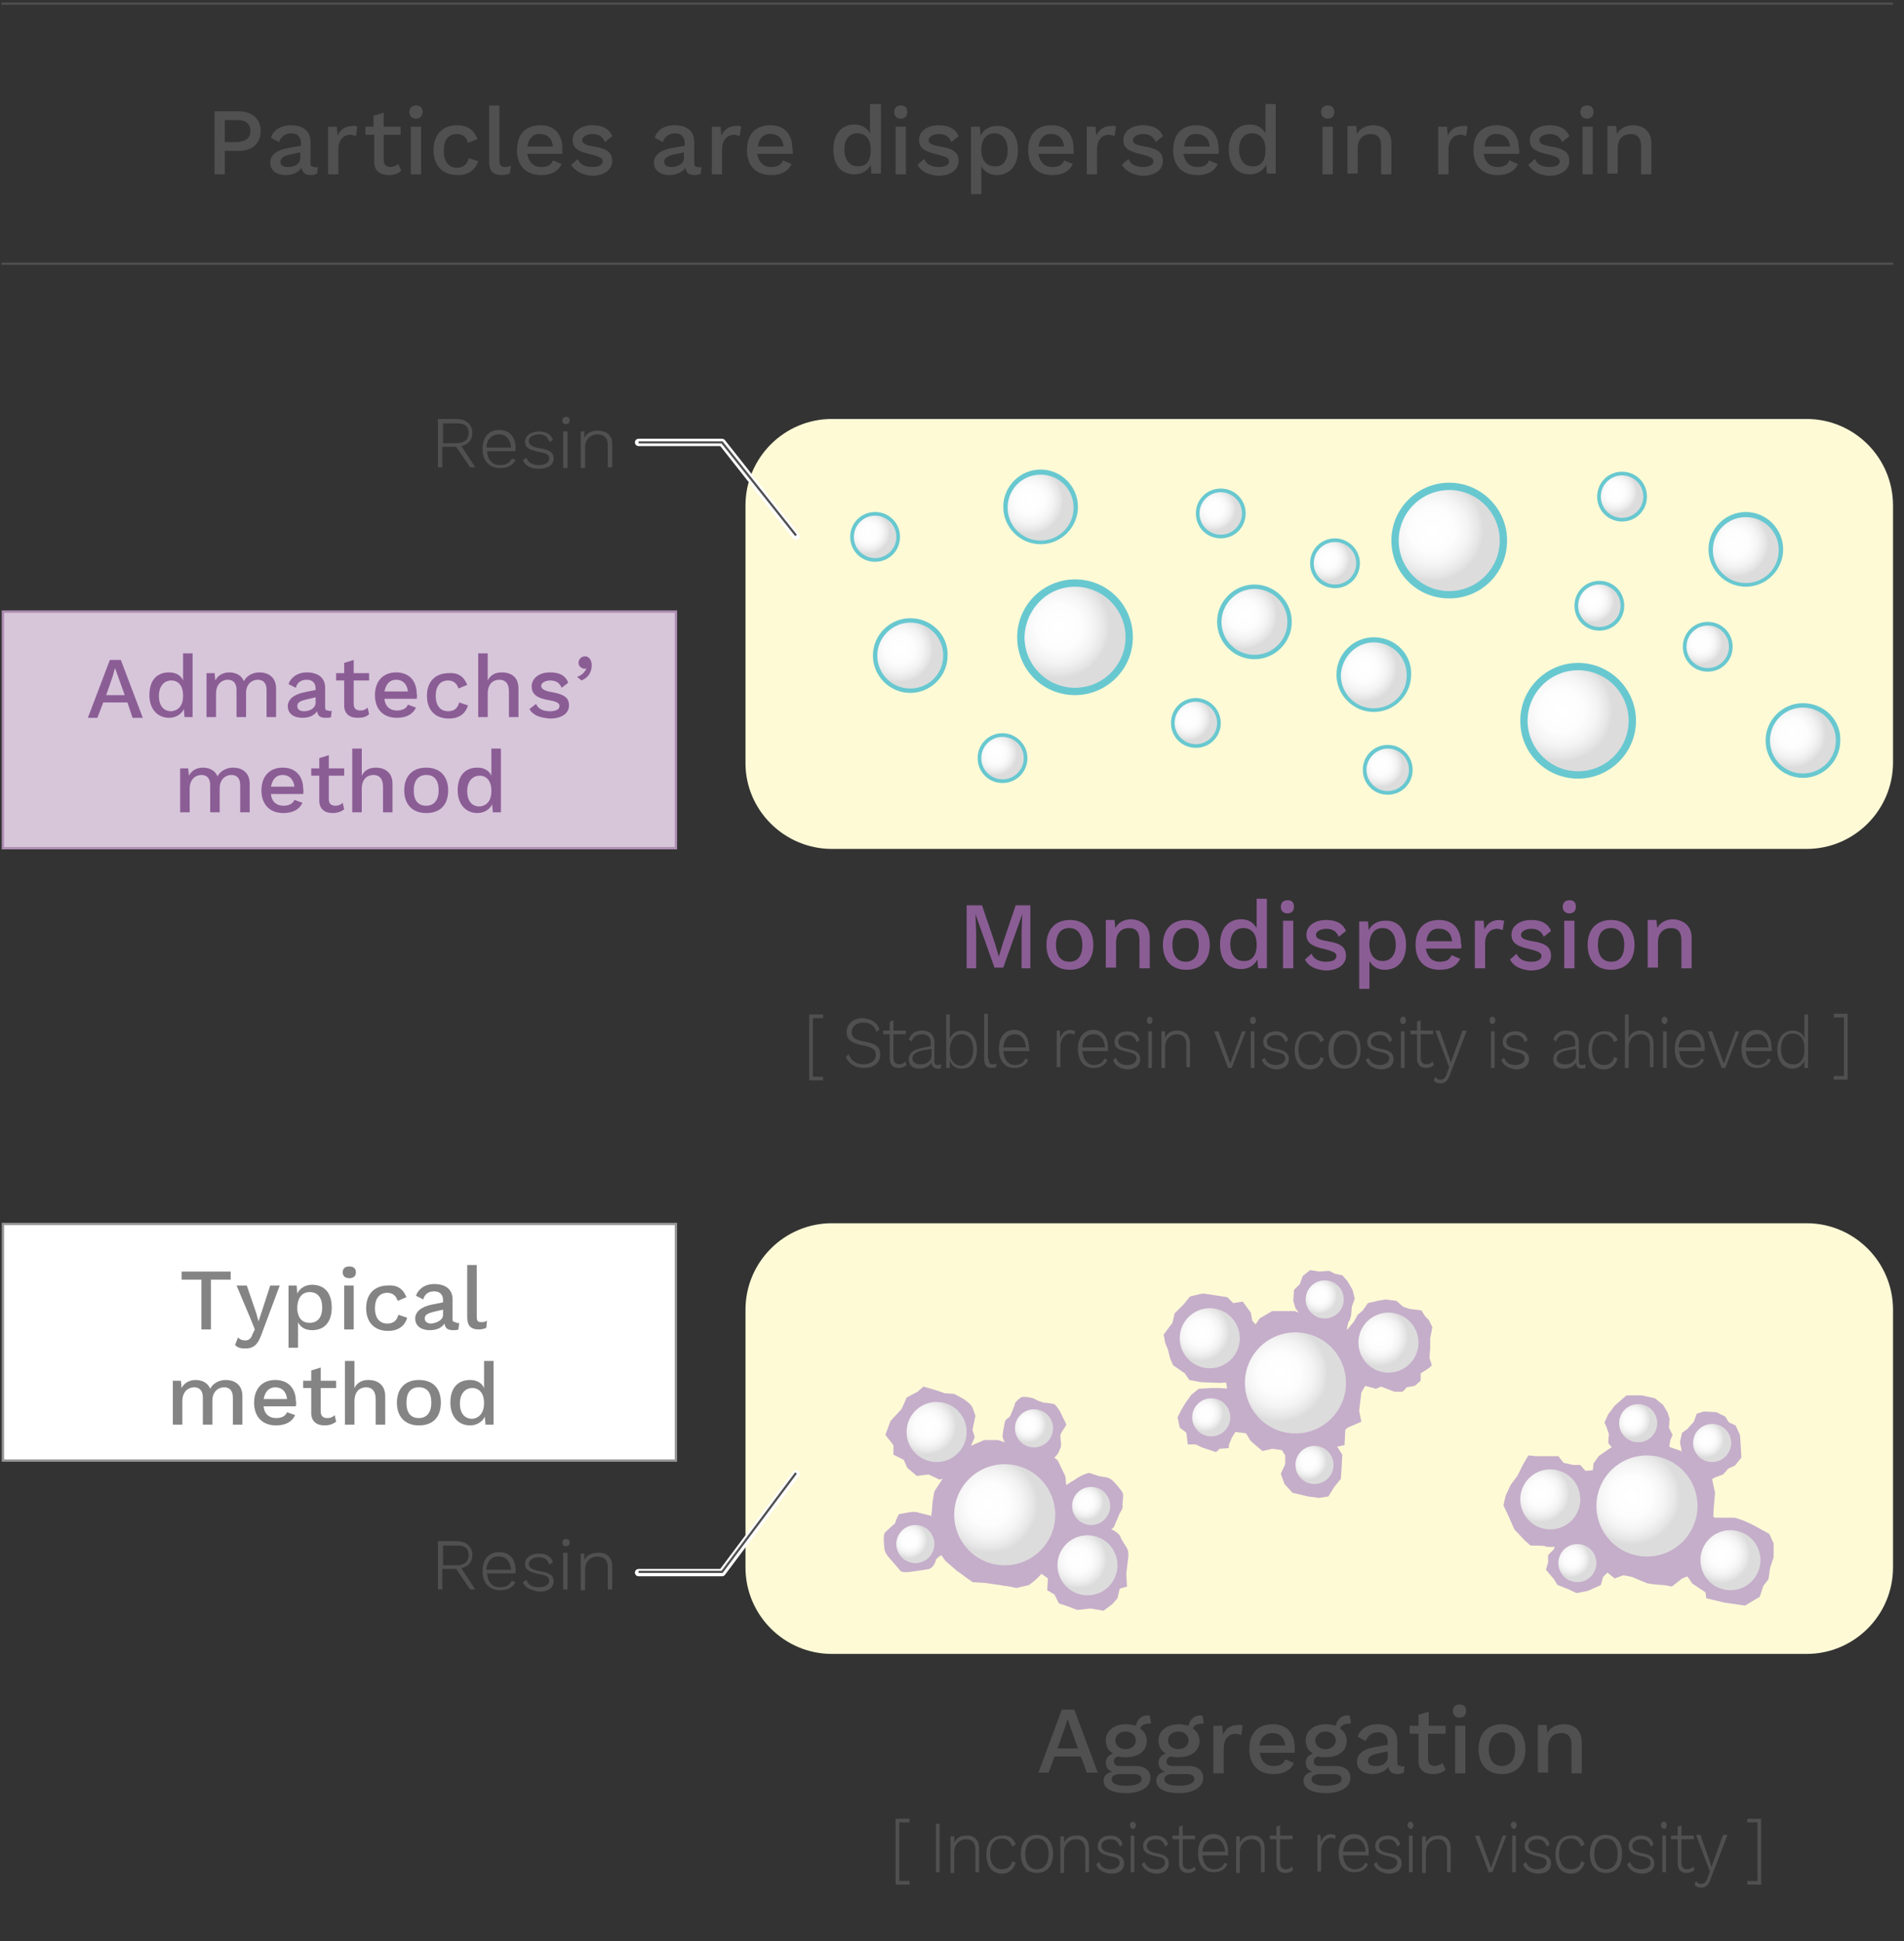 <?xml version="1.0" encoding="utf-8"?>
<!-- Generator: Adobe Illustrator 21.0.1, SVG Export Plug-In . SVG Version: 6.00 Build 0)  -->
<svg version="1.1" id="レイヤー_1" xmlns="http://www.w3.org/2000/svg" xmlns:xlink="http://www.w3.org/1999/xlink" x="0px"
	 y="0px" width="260px" height="265px" viewBox="0 0 260 265" style="enable-background:new 0 0 260 265;" xml:space="preserve">
<rect x="0" y="0" width="260" height="265" fill="#333333" stroke="none"/>
<style type="text/css">
	.st0{fill:none;}
	.st1{fill:#D7C6DA;stroke:#AE8EB5;stroke-width:0.322;stroke-miterlimit:10;}
	.st2{fill:#8B5D95;}
	.st3{fill:#FFFFFF;stroke:#969696;stroke-width:0.322;stroke-miterlimit:10;}
	.st4{fill:#848484;}
	.st5{fill:#505050;}
	.st6{fill:#FFFAD6;}
	.st7{fill:url(#SVGID_1_);}
	.st8{fill:#68C8D0;}
	.st9{fill:url(#SVGID_2_);}
	.st10{fill:url(#SVGID_3_);}
	.st11{fill:url(#SVGID_4_);}
	.st12{fill:url(#SVGID_5_);}
	.st13{fill:url(#SVGID_6_);}
	.st14{fill:url(#SVGID_7_);}
	.st15{fill:url(#SVGID_8_);}
	.st16{fill:url(#SVGID_9_);}
	.st17{fill:url(#SVGID_10_);}
	.st18{fill:url(#SVGID_11_);}
	.st19{fill:url(#SVGID_12_);}
	.st20{fill:url(#SVGID_13_);}
	.st21{fill:url(#SVGID_14_);}
	.st22{fill:url(#SVGID_15_);}
	.st23{fill:url(#SVGID_16_);}
	.st24{fill:url(#SVGID_17_);}
	.st25{fill:url(#SVGID_18_);}
	.st26{fill:#C5AECA;}
	.st27{fill:url(#SVGID_19_);}
	.st28{fill:url(#SVGID_20_);}
	.st29{fill:url(#SVGID_21_);}
	.st30{fill:url(#SVGID_22_);}
	.st31{fill:url(#SVGID_23_);}
	.st32{fill:url(#SVGID_24_);}
	.st33{fill:url(#SVGID_25_);}
	.st34{fill:url(#SVGID_26_);}
	.st35{fill:url(#SVGID_27_);}
	.st36{fill:url(#SVGID_28_);}
	.st37{fill:url(#SVGID_29_);}
	.st38{fill:url(#SVGID_30_);}
	.st39{fill:url(#SVGID_31_);}
	.st40{fill:url(#SVGID_32_);}
	.st41{fill:url(#SVGID_33_);}
	.st42{fill:url(#SVGID_34_);}
	.st43{fill:url(#SVGID_35_);}
	.st44{fill:url(#SVGID_36_);}
	.st45{fill:none;stroke:#505050;stroke-width:0.3;stroke-linejoin:round;stroke-miterlimit:10;}
	.st46{fill:none;stroke:#FFFFFF;stroke-linecap:round;stroke-linejoin:round;stroke-miterlimit:10;}
	.st47{fill:none;stroke:#505050;stroke-width:0.3;stroke-miterlimit:10;}
</style>
<g>
	<g>
		<path class="st0" d="M178.5,263.4"/>
	</g>
	<g>
		<rect x="0.4" y="83.5" class="st1" width="91.9" height="32.3"/>
		<g>
			<g>
				<path class="st2" d="M17.4,95.9h-3.3l-0.8,2.1H12l3-7.9h1.5l3,7.9h-1.4L17.4,95.9z M17,94.8l-0.9-2.5l-0.4-1.1h0l-0.3,1.1
					l-0.9,2.6H17z"/>
				<path class="st2" d="M26.3,89.2v8.7h-1.1l-0.1-1.1c-0.3,0.7-1.1,1.2-2,1.2c-1.6,0-2.7-1.2-2.7-3.1c0-2,1-3.1,2.7-3.1
					c0.9,0,1.6,0.4,1.9,1.1v-3.7H26.3z M25,95v-0.1c0-1.2-0.6-2-1.6-2c-1,0-1.7,0.8-1.7,2.1c0,1.3,0.6,2.1,1.7,2.1
					C24.4,97,25,96.3,25,95z"/>
				<path class="st2" d="M37.7,94v3.9h-1.3v-3.7c0-1-0.5-1.4-1.2-1.4c-0.8,0-1.6,0.6-1.6,1.8v3.3h-1.3v-3.7c0-1-0.5-1.4-1.2-1.4
					c-0.7,0-1.6,0.5-1.6,1.9v3.2h-1.3v-6h1.1l0.1,1c0.4-0.8,1.2-1.1,1.9-1.1c0.9,0,1.7,0.4,2,1.2c0.4-0.8,1.3-1.2,2.1-1.2
					C36.7,91.8,37.7,92.5,37.7,94z"/>
				<path class="st2" d="M45.3,97l-0.1,0.9C45,98,44.8,98,44.5,98c-0.7,0-1.1-0.2-1.2-0.9c-0.4,0.6-1.1,0.9-2,0.9
					c-1.1,0-2-0.5-2-1.6c0-0.9,0.8-1.6,2.3-1.9l1.5-0.3V94c0-0.7-0.4-1.2-1.2-1.2c-0.7,0-1.3,0.3-1.5,1.1l-1-0.5
					c0.3-0.9,1.2-1.6,2.5-1.6c1.5,0,2.5,0.7,2.5,2.1v2.7c0,0.3,0.1,0.4,0.4,0.4C45,97.1,45.2,97.1,45.3,97z M43.1,95.9v-0.7
					l-1.3,0.3c-0.8,0.2-1.2,0.4-1.2,0.9c0,0.4,0.3,0.7,0.9,0.7C42.3,97.1,43.1,96.7,43.1,95.9z"/>
				<path class="st2" d="M50.4,97.5C50,97.9,49.5,98,48.8,98c-1,0-1.8-0.5-1.8-1.7v-3.4h-1.1v-1H47v-1.4l1.3-0.4v1.8h2.1v1h-2.1v3.2
					c0,0.6,0.3,0.9,0.9,0.9c0.4,0,0.7-0.1,1-0.4L50.4,97.5z"/>
				<path class="st2" d="M56.9,95.4h-4.4c0.1,1.1,0.8,1.6,1.7,1.6c0.8,0,1.3-0.3,1.5-0.8l1.1,0.4c-0.4,0.9-1.3,1.4-2.6,1.4
					c-1.9,0-3-1.2-3-3.1s1.1-3.1,2.9-3.1c1.8,0,2.8,1.2,2.8,2.9C57,95,56.9,95.3,56.9,95.4z M52.5,94.4h3.2c-0.1-1-0.7-1.6-1.6-1.6
					C53.2,92.8,52.7,93.4,52.5,94.4z"/>
				<path class="st2" d="M63.8,93.5L62.6,94c-0.2-0.7-0.7-1.1-1.4-1.1c-1.1,0-1.7,0.8-1.7,2.1s0.6,2.1,1.7,2.1
					c0.8,0,1.3-0.4,1.5-1.2l1.2,0.4c-0.3,1.1-1.2,1.8-2.6,1.8c-1.9,0-3-1.2-3-3.1s1.1-3.1,3-3.1C62.7,91.8,63.4,92.5,63.8,93.5z"/>
				<path class="st2" d="M70.8,94v3.9h-1.3v-3.5c0-1.2-0.6-1.6-1.3-1.6c-0.8,0-1.6,0.5-1.6,1.9v3.2h-1.3v-8.7h1.3v3.7
					c0.4-0.8,1.1-1.1,1.9-1.1C69.9,91.8,70.8,92.5,70.8,94z"/>
				<path class="st2" d="M72.3,96.8l0.9-0.7c0.3,0.7,1,1,1.9,1c0.9,0,1.3-0.3,1.3-0.7c0-0.4-0.3-0.6-1.4-0.8
					c-1.8-0.3-2.4-0.9-2.4-1.9c0-1,0.9-1.9,2.5-1.9c1.3,0,2.1,0.4,2.5,1.4l-0.9,0.7c-0.3-0.7-0.8-1-1.6-1c-0.7,0-1.2,0.4-1.2,0.7
					c0,0.4,0.3,0.7,1.5,0.9c1.7,0.3,2.3,0.8,2.3,1.8c0,1.1-1,1.8-2.6,1.8C73.8,98,72.8,97.7,72.3,96.8z"/>
				<path class="st2" d="M80.8,90.8c0,0.9-0.4,1.7-1.4,2.1l-0.6-0.5c0.7-0.2,1.1-0.7,1.3-1.2l0,0c-0.1,0.1-0.2,0.1-0.3,0.1
					c-0.3,0-0.8-0.3-0.8-0.8c0-0.5,0.4-0.9,0.9-0.9C80.4,89.6,80.8,90.1,80.8,90.8z"/>
				<path class="st2" d="M34.1,107v3.9h-1.3v-3.7c0-1-0.5-1.4-1.2-1.4c-0.8,0-1.6,0.6-1.6,1.8v3.3h-1.3v-3.7c0-1-0.5-1.4-1.2-1.4
					c-0.7,0-1.6,0.5-1.6,1.9v3.2h-1.3v-6h1.1l0.1,1c0.4-0.8,1.2-1.1,1.9-1.1c0.9,0,1.7,0.4,2,1.2c0.4-0.8,1.3-1.2,2.1-1.2
					C33.1,104.8,34.1,105.5,34.1,107z"/>
				<path class="st2" d="M41.4,108.4H37c0.1,1.1,0.8,1.6,1.7,1.6c0.8,0,1.3-0.3,1.5-0.8l1.1,0.4c-0.4,0.9-1.3,1.4-2.6,1.4
					c-1.9,0-3-1.2-3-3.1s1.1-3.1,2.9-3.1c1.8,0,2.8,1.2,2.8,2.9C41.5,108,41.4,108.3,41.4,108.4z M37,107.4h3.2
					c-0.1-1-0.7-1.6-1.6-1.6C37.7,105.8,37.2,106.4,37,107.4z"/>
				<path class="st2" d="M47,110.5c-0.4,0.3-0.9,0.5-1.6,0.5c-1,0-1.8-0.5-1.8-1.7v-3.4h-1.1v-1h1.1v-1.4l1.3-0.4v1.8h2.1v1h-2.1
					v3.2c0,0.6,0.3,0.9,0.9,0.9c0.4,0,0.7-0.1,1-0.4L47,110.5z"/>
				<path class="st2" d="M53.6,107v3.9h-1.3v-3.5c0-1.2-0.6-1.6-1.3-1.6c-0.8,0-1.6,0.5-1.6,1.9v3.2h-1.3v-8.7h1.3v3.7
					c0.4-0.8,1.1-1.1,1.9-1.1C52.6,104.8,53.6,105.5,53.6,107z"/>
				<path class="st2" d="M61.2,107.9c0,2-1.1,3.1-3,3.1c-1.9,0-3-1.2-3-3.1s1.1-3.1,3-3.1C60.1,104.8,61.2,106,61.2,107.9z
					 M56.5,107.9c0,1.4,0.6,2.1,1.7,2.1c1.1,0,1.7-0.8,1.7-2.1c0-1.4-0.6-2.1-1.7-2.1C57.1,105.8,56.5,106.6,56.5,107.9z"/>
				<path class="st2" d="M68.4,102.2v8.7h-1.1l-0.1-1.1c-0.3,0.7-1.1,1.2-2,1.2c-1.6,0-2.7-1.2-2.7-3.1c0-2,1-3.1,2.7-3.1
					c0.9,0,1.6,0.4,1.9,1.1v-3.7H68.4z M67.1,108v-0.1c0-1.2-0.6-2-1.6-2c-1,0-1.7,0.8-1.7,2.1c0,1.3,0.6,2.1,1.7,2.1
					C66.5,110,67.1,109.3,67.1,108z"/>
			</g>
		</g>
		<rect x="0.4" y="167.1" class="st3" width="91.9" height="32.3"/>
		<g>
			<g>
				<path class="st4" d="M31.5,174.7h-2.7v6.8h-1.3v-6.8h-2.7v-1.1h6.7V174.7z"/>
				<path class="st4" d="M35.7,182.2c-0.5,1.4-1.1,1.9-2.2,1.9c-0.6,0-1.1-0.1-1.4-0.5l0.4-1c0.3,0.3,0.6,0.4,1,0.4
					c0.4,0,0.8-0.2,1-0.9l0.3-0.6l-0.6-1.5l-1.9-4.5h1.4l1.3,3.8l0.3,1.1l0.4-1.2l1.2-3.7h1.3L35.7,182.2z"/>
				<path class="st4" d="M45.3,178.5c0,2-1,3.1-2.7,3.1c-0.9,0-1.6-0.4-1.9-1.1v3.5h-1.3v-8.5h1.1l0.1,1.1c0.3-0.7,1.1-1.2,2-1.2
					C44.3,175.4,45.3,176.5,45.3,178.5z M44,178.5c0-1.3-0.6-2.1-1.7-2.1c-1,0-1.6,0.7-1.7,1.9v0.5c0.1,1.2,0.7,1.8,1.7,1.8
					C43.4,180.6,44,179.8,44,178.5z"/>
				<path class="st4" d="M46.8,173.7c0-0.5,0.3-0.8,0.9-0.8s0.9,0.3,0.9,0.8s-0.3,0.8-0.9,0.8S46.8,174.2,46.8,173.7z M48.3,181.5
					H47v-6h1.3V181.5z"/>
				<path class="st4" d="M55.5,177.1l-1.2,0.5c-0.2-0.7-0.7-1.1-1.4-1.1c-1.1,0-1.7,0.8-1.7,2.1s0.6,2.1,1.7,2.1
					c0.8,0,1.3-0.4,1.5-1.2l1.2,0.4c-0.3,1.1-1.2,1.8-2.6,1.8c-1.9,0-3-1.2-3-3.1s1.1-3.1,3-3.1C54.4,175.4,55.1,176.1,55.5,177.1z"
					/>
				<path class="st4" d="M62.7,180.6l-0.1,0.9c-0.2,0.1-0.4,0.1-0.7,0.1c-0.7,0-1.1-0.2-1.2-0.9c-0.4,0.6-1.1,0.9-2,0.9
					c-1.1,0-2-0.5-2-1.6c0-0.9,0.8-1.6,2.3-1.9l1.5-0.3v-0.3c0-0.7-0.4-1.2-1.2-1.2c-0.7,0-1.3,0.3-1.5,1.1l-1-0.5
					c0.3-0.9,1.2-1.6,2.5-1.6c1.5,0,2.5,0.7,2.5,2.1v2.7c0,0.3,0.1,0.4,0.4,0.4C62.4,180.7,62.6,180.6,62.7,180.6z M60.5,179.5v-0.7
					l-1.3,0.3c-0.8,0.2-1.2,0.4-1.2,0.9c0,0.4,0.3,0.7,0.9,0.7C59.7,180.6,60.5,180.2,60.5,179.5z"/>
				<path class="st4" d="M65.1,179.7c0,0.6,0.1,0.8,0.6,0.8c0.3,0,0.5,0,0.8-0.2l-0.1,1c-0.3,0.1-0.6,0.2-1,0.2
					c-1.1,0-1.6-0.5-1.6-1.7v-7.1h1.3V179.7z"/>
				<path class="st4" d="M33.1,190.6v3.9h-1.3v-3.7c0-1-0.5-1.4-1.2-1.4c-0.8,0-1.6,0.6-1.6,1.8v3.3h-1.3v-3.7c0-1-0.5-1.4-1.2-1.4
					c-0.7,0-1.6,0.5-1.6,1.9v3.2h-1.3v-6h1.1l0.1,1c0.4-0.8,1.2-1.1,1.9-1.1c0.9,0,1.7,0.4,2,1.2c0.4-0.8,1.3-1.2,2.1-1.2
					C32.1,188.4,33.1,189.1,33.1,190.6z"/>
				<path class="st4" d="M40.4,192H36c0.1,1.1,0.8,1.6,1.7,1.6c0.8,0,1.3-0.3,1.5-0.8l1.1,0.4c-0.4,0.9-1.3,1.4-2.6,1.4
					c-1.9,0-3-1.2-3-3.1s1.1-3.1,2.9-3.1c1.8,0,2.8,1.2,2.8,2.9C40.5,191.5,40.4,191.8,40.4,192z M36,191h3.2
					c-0.1-1-0.7-1.6-1.6-1.6C36.7,189.4,36.2,190,36,191z"/>
				<path class="st4" d="M45.9,194.1c-0.4,0.3-0.9,0.5-1.6,0.5c-1,0-1.8-0.5-1.8-1.7v-3.4h-1.1v-1h1.1v-1.4l1.3-0.4v1.8h2.1v1h-2.1
					v3.2c0,0.6,0.3,0.9,0.9,0.9c0.4,0,0.7-0.1,1-0.4L45.9,194.1z"/>
				<path class="st4" d="M52.6,190.6v3.9h-1.3V191c0-1.2-0.6-1.6-1.3-1.6c-0.8,0-1.6,0.5-1.6,1.9v3.2h-1.3v-8.7h1.3v3.7
					c0.4-0.8,1.1-1.1,1.9-1.1C51.6,188.4,52.6,189.1,52.6,190.6z"/>
				<path class="st4" d="M60.2,191.5c0,2-1.1,3.1-3,3.1c-1.9,0-3-1.2-3-3.1s1.1-3.1,3-3.1C59.1,188.4,60.2,189.5,60.2,191.5z
					 M55.5,191.5c0,1.4,0.6,2.1,1.7,2.1c1.1,0,1.7-0.8,1.7-2.1c0-1.4-0.6-2.1-1.7-2.1C56.1,189.4,55.5,190.1,55.5,191.5z"/>
				<path class="st4" d="M67.4,185.8v8.7h-1.1l-0.1-1.1c-0.3,0.7-1.1,1.2-2,1.2c-1.6,0-2.7-1.2-2.7-3.1c0-2,1-3.1,2.7-3.1
					c0.9,0,1.6,0.4,1.9,1.1v-3.7H67.4z M66.1,191.6v-0.1c0-1.2-0.6-2-1.6-2c-1,0-1.7,0.8-1.7,2.1c0,1.3,0.6,2.1,1.7,2.1
					C65.5,193.6,66.1,192.8,66.1,191.6z"/>
			</g>
		</g>
	</g>
	<g>
		<g>
			<g>
				<g>
					<path class="st5" d="M147.6,239.8H144l-0.8,2.2h-1.4l3.2-8.6h1.7l3.2,8.6h-1.5L147.6,239.8z M147.2,238.7l-1-2.8l-0.4-1.2h0
						l-0.4,1.2l-1,2.8H147.2z"/>
					<path class="st5" d="M157.1,242.7c0,1.4-1.5,2.1-3.3,2.1c-2.1,0-3.1-0.7-3.1-1.7c0-0.6,0.4-1.1,1.2-1.2
						c-0.5-0.2-0.9-0.6-0.9-1.2c0-0.7,0.4-1.1,1-1.3c-0.7-0.4-1-1-1-1.8c0-1.3,1.1-2.2,2.8-2.2c0.5,0,0.9,0.1,1.3,0.2
						c0.2-0.9,0.8-1.5,1.9-1.4l0.2,1.1c-0.8,0-1.4,0.2-1.5,0.7c0.6,0.4,0.9,1,0.9,1.7c0,1.3-1.1,2.2-2.8,2.2c-0.4,0-0.8,0-1.1-0.1
						c-0.4,0.1-0.6,0.3-0.6,0.7c0,0.4,0.3,0.6,0.8,0.6h2.2C156.3,241.1,157.1,241.7,157.1,242.7z M155.9,242.9
						c0-0.4-0.3-0.7-1.1-0.7H153c-0.8,0-1.2,0.3-1.2,0.7c0,0.6,0.7,0.9,2,0.9C155.2,243.8,155.9,243.4,155.9,242.9z M152.3,237.6
						c0,0.7,0.6,1.2,1.4,1.2c0.8,0,1.4-0.5,1.4-1.2c0-0.7-0.6-1.2-1.4-1.2C152.9,236.4,152.3,236.9,152.3,237.6z"/>
					<path class="st5" d="M164.3,242.7c0,1.4-1.5,2.1-3.3,2.1c-2.1,0-3.1-0.7-3.1-1.7c0-0.6,0.4-1.1,1.2-1.2
						c-0.5-0.2-0.9-0.6-0.9-1.2c0-0.7,0.4-1.1,1-1.3c-0.7-0.4-1-1-1-1.8c0-1.3,1.1-2.2,2.8-2.2c0.5,0,0.9,0.1,1.3,0.2
						c0.2-0.9,0.8-1.5,1.9-1.4l0.2,1.1c-0.8,0-1.4,0.2-1.5,0.7c0.6,0.4,0.9,1,0.9,1.7c0,1.3-1.1,2.2-2.8,2.2c-0.4,0-0.8,0-1.1-0.1
						c-0.4,0.1-0.6,0.3-0.6,0.7c0,0.4,0.3,0.6,0.8,0.6h2.2C163.5,241.1,164.3,241.7,164.3,242.7z M163.1,242.9
						c0-0.4-0.3-0.7-1.1-0.7h-1.8c-0.8,0-1.2,0.3-1.2,0.7c0,0.6,0.7,0.9,2,0.9C162.4,243.8,163.1,243.4,163.1,242.9z M159.5,237.6
						c0,0.7,0.6,1.2,1.4,1.2c0.8,0,1.4-0.5,1.4-1.2c0-0.7-0.6-1.2-1.4-1.2C160.1,236.4,159.5,236.9,159.5,237.6z"/>
					<path class="st5" d="M169.7,235.6l-0.2,1.3c-0.2-0.1-0.5-0.2-0.8-0.2c-0.8,0-1.6,0.6-1.6,2v3.4h-1.4v-6.5h1.2l0.1,1.2
						c0.4-0.8,1-1.3,2.1-1.3C169.2,235.4,169.5,235.5,169.7,235.6z"/>
					<path class="st5" d="M176.8,239.3H172c0.2,1.1,0.8,1.8,1.9,1.8c0.9,0,1.4-0.3,1.6-0.9l1.2,0.5c-0.5,1-1.4,1.5-2.8,1.5
						c-2.1,0-3.3-1.3-3.3-3.4s1.1-3.4,3.2-3.4c2,0,3,1.3,3,3.2C176.8,238.9,176.8,239.2,176.8,239.3z M172,238.3h3.5
						c-0.1-1.1-0.8-1.7-1.7-1.7C172.8,236.6,172.1,237.2,172,238.3z"/>
					<path class="st5" d="M184.4,242.7c0,1.4-1.5,2.1-3.3,2.1c-2.1,0-3.1-0.7-3.1-1.7c0-0.6,0.4-1.1,1.2-1.2
						c-0.5-0.2-0.9-0.6-0.9-1.2c0-0.7,0.4-1.1,1-1.3c-0.7-0.4-1-1-1-1.8c0-1.3,1.1-2.2,2.8-2.2c0.5,0,0.9,0.1,1.3,0.2
						c0.2-0.9,0.8-1.5,1.9-1.4l0.2,1.1c-0.8,0-1.4,0.2-1.5,0.7c0.6,0.4,0.9,1,0.9,1.7c0,1.3-1.1,2.2-2.8,2.2c-0.4,0-0.8,0-1.1-0.1
						c-0.4,0.1-0.6,0.3-0.6,0.7c0,0.4,0.3,0.6,0.8,0.6h2.2C183.6,241.1,184.4,241.7,184.4,242.7z M183.2,242.9
						c0-0.4-0.3-0.7-1.1-0.7h-1.8c-0.8,0-1.2,0.3-1.2,0.7c0,0.6,0.7,0.9,2,0.9C182.5,243.8,183.2,243.4,183.2,242.9z M179.6,237.6
						c0,0.7,0.6,1.2,1.4,1.2c0.8,0,1.4-0.5,1.4-1.2c0-0.7-0.6-1.2-1.4-1.2C180.3,236.4,179.6,236.9,179.6,237.6z"/>
					<path class="st5" d="M191.8,241.1l-0.1,0.9c-0.2,0.1-0.5,0.2-0.8,0.2c-0.7,0-1.2-0.2-1.3-1c-0.4,0.6-1.2,1-2.2,1
						c-1.2,0-2.1-0.6-2.1-1.7c0-1,0.8-1.7,2.5-2l1.7-0.3v-0.4c0-0.8-0.5-1.3-1.3-1.3c-0.8,0-1.4,0.4-1.7,1.2l-1.1-0.6
						c0.3-1,1.3-1.7,2.7-1.7c1.6,0,2.7,0.7,2.7,2.3v2.9c0,0.3,0.1,0.5,0.5,0.5C191.5,241.2,191.7,241.2,191.8,241.1z M189.5,239.9
						v-0.8l-1.4,0.3c-0.9,0.2-1.3,0.5-1.3,1c0,0.5,0.4,0.7,1,0.7C188.6,241.2,189.5,240.7,189.5,239.9z"/>
					<path class="st5" d="M197.4,241.6c-0.4,0.4-1,0.6-1.7,0.6c-1.1,0-2-0.5-2-1.8v-3.7h-1.2v-1.1h1.2v-1.5l1.4-0.4v1.9h2.3v1.1H195
						v3.5c0,0.6,0.4,0.9,0.9,0.9c0.4,0,0.8-0.2,1.1-0.4L197.4,241.6z"/>
					<path class="st5" d="M198.4,233.6c0-0.5,0.3-0.9,0.9-0.9c0.6,0,0.9,0.3,0.9,0.9c0,0.5-0.3,0.9-0.9,0.9
						C198.8,234.5,198.4,234.2,198.4,233.6z M200.1,242.1h-1.4v-6.5h1.4V242.1z"/>
					<path class="st5" d="M208.3,238.8c0,2.1-1.2,3.4-3.2,3.4c-2,0-3.2-1.3-3.2-3.4s1.2-3.4,3.2-3.4
						C207.1,235.4,208.3,236.7,208.3,238.8z M203.3,238.8c0,1.5,0.7,2.3,1.8,2.3s1.8-0.8,1.8-2.3s-0.7-2.3-1.8-2.3
						S203.3,237.4,203.3,238.8z"/>
					<path class="st5" d="M216,237.9v4.2h-1.4v-3.8c0-1.3-0.6-1.7-1.4-1.7c-0.9,0-1.8,0.5-1.8,2v3.4h-1.4v-6.5h1.2l0.1,1.1
						c0.4-0.8,1.3-1.2,2.2-1.2C215,235.4,216,236.2,216,237.9z"/>
					<path class="st5" d="M122.8,248.8v8h1.4v0.5h-1.9v-9h1.9v0.5H122.8z"/>
					<path class="st5" d="M128.3,255.6h-0.5V249h0.5V255.6z"/>
					<path class="st5" d="M133.7,252.4v3.2h-0.5v-3c0-1.1-0.5-1.5-1.3-1.5c-0.8,0-1.6,0.6-1.6,1.8v2.8h-0.5v-5h0.5l0,0.9
						c0.3-0.7,0.9-1,1.6-1C132.9,250.5,133.7,251.1,133.7,252.4z"/>
					<path class="st5" d="M138.7,251.8l-0.5,0.3c-0.2-0.7-0.7-1.1-1.4-1.1c-1,0-1.6,0.8-1.6,2.1c0,1.3,0.6,2.1,1.6,2.1
						c0.8,0,1.3-0.4,1.4-1.1l0.5,0.2c-0.3,0.9-0.9,1.5-1.9,1.5c-1.3,0-2.1-1-2.1-2.6s0.8-2.6,2.1-2.6
						C137.8,250.5,138.4,251,138.7,251.8z"/>
					<path class="st5" d="M143.8,253.1c0,1.6-0.8,2.6-2.2,2.6s-2.2-1-2.2-2.6s0.8-2.6,2.2-2.6S143.8,251.5,143.8,253.1z M140,253.1
						c0,1.3,0.6,2.1,1.6,2.1s1.6-0.8,1.6-2.1c0-1.3-0.6-2.1-1.6-2.1S140,251.8,140,253.1z"/>
					<path class="st5" d="M148.7,252.4v3.2h-0.5v-3c0-1.1-0.5-1.5-1.3-1.5c-0.8,0-1.6,0.6-1.6,1.8v2.8h-0.5v-5h0.5l0,0.9
						c0.3-0.7,0.9-1,1.6-1C148,250.5,148.7,251.1,148.7,252.4z"/>
					<path class="st5" d="M149.7,254.5l0.4-0.3c0.2,0.7,0.8,1,1.5,1c0.8,0,1.3-0.4,1.3-0.9c0-0.5-0.3-0.7-1.3-0.9
						c-1.3-0.3-1.7-0.6-1.7-1.4c0-0.8,0.7-1.4,1.7-1.4c0.9,0,1.5,0.4,1.7,1.2l-0.4,0.3c-0.2-0.7-0.6-1-1.3-1c-0.7,0-1.2,0.4-1.2,0.9
						c0,0.5,0.3,0.8,1.4,1c1.2,0.2,1.7,0.6,1.7,1.4c0,0.9-0.7,1.4-1.8,1.4C150.7,255.7,149.9,255.3,149.7,254.5z"/>
					<path class="st5" d="M154.3,249.2c0-0.3,0.2-0.5,0.4-0.5c0.2,0,0.4,0.2,0.4,0.5c0,0.3-0.2,0.5-0.4,0.5
						C154.4,249.6,154.3,249.4,154.3,249.2z M154.9,255.6h-0.5v-5h0.5V255.6z"/>
					<path class="st5" d="M155.9,254.5l0.4-0.3c0.2,0.7,0.8,1,1.5,1c0.8,0,1.3-0.4,1.3-0.9c0-0.5-0.3-0.7-1.3-0.9
						c-1.3-0.3-1.7-0.6-1.7-1.4c0-0.8,0.7-1.4,1.7-1.4c0.9,0,1.5,0.4,1.7,1.2l-0.4,0.3c-0.2-0.7-0.6-1-1.3-1c-0.7,0-1.2,0.4-1.2,0.9
						c0,0.5,0.3,0.8,1.3,1c1.2,0.2,1.7,0.6,1.7,1.4c0,0.9-0.7,1.4-1.8,1.4C157,255.7,156.2,255.3,155.9,254.5z"/>
					<path class="st5" d="M163.3,255.3c-0.2,0.2-0.6,0.4-1.1,0.4c-0.7,0-1.2-0.4-1.2-1.3v-3.3h-0.9v-0.5h0.9v-1.2l0.5-0.2v1.4h1.7
						v0.5h-1.7v3.2c0,0.6,0.3,0.9,0.8,0.9c0.3,0,0.6-0.1,0.8-0.4L163.3,255.3z"/>
					<path class="st5" d="M167.7,253.3h-3.5c0.1,1.2,0.7,1.9,1.6,1.9c0.7,0,1.2-0.3,1.4-0.9l0.4,0.2c-0.3,0.7-0.9,1.1-1.9,1.1
						c-1.3,0-2.1-1-2.1-2.6s0.8-2.6,2.1-2.6c1.3,0,2,1,2,2.4C167.7,253.1,167.7,253.2,167.7,253.3z M164.2,252.8h3.1
						c-0.1-1.1-0.6-1.8-1.5-1.8C164.8,251,164.3,251.7,164.2,252.8z"/>
					<path class="st5" d="M172.7,252.4v3.2h-0.5v-3c0-1.1-0.5-1.5-1.3-1.5c-0.8,0-1.6,0.6-1.6,1.8v2.8h-0.5v-5h0.5l0,0.9
						c0.3-0.7,0.9-1,1.6-1C171.9,250.5,172.7,251.1,172.7,252.4z"/>
					<path class="st5" d="M176.6,255.3c-0.2,0.2-0.6,0.4-1.1,0.4c-0.7,0-1.2-0.4-1.2-1.3v-3.3h-0.9v-0.5h0.9v-1.2l0.5-0.2v1.4h1.7
						v0.5h-1.7v3.2c0,0.6,0.3,0.9,0.8,0.9c0.3,0,0.6-0.1,0.8-0.4L176.6,255.3z"/>
					<path class="st5" d="M182.4,250.6l-0.1,0.5c-0.1-0.1-0.3-0.2-0.6-0.2c-0.6,0-1.3,0.7-1.3,1.8v2.8h-0.5v-5h0.4l0.1,1
						c0.2-0.7,0.7-1.1,1.4-1.1C182.1,250.5,182.3,250.5,182.4,250.6z"/>
					<path class="st5" d="M186.9,253.3h-3.5c0.1,1.2,0.7,1.9,1.6,1.9c0.7,0,1.2-0.3,1.4-0.9l0.4,0.2c-0.3,0.7-0.9,1.1-1.9,1.1
						c-1.3,0-2.1-1-2.1-2.6s0.8-2.6,2.1-2.6c1.3,0,2,1,2,2.4C186.9,253.1,186.9,253.2,186.9,253.3z M183.4,252.8h3.1
						c-0.1-1.1-0.6-1.8-1.5-1.8C184,251,183.5,251.7,183.4,252.8z"/>
					<path class="st5" d="M187.6,254.5l0.4-0.3c0.2,0.7,0.8,1,1.5,1c0.8,0,1.3-0.4,1.3-0.9c0-0.5-0.3-0.7-1.3-0.9
						c-1.3-0.3-1.7-0.6-1.7-1.4c0-0.8,0.7-1.4,1.7-1.4c0.9,0,1.5,0.4,1.7,1.2l-0.4,0.3c-0.2-0.7-0.6-1-1.3-1c-0.7,0-1.2,0.4-1.2,0.9
						c0,0.5,0.3,0.8,1.4,1c1.2,0.2,1.7,0.6,1.7,1.4c0,0.9-0.7,1.4-1.8,1.4C188.6,255.7,187.9,255.3,187.6,254.5z"/>
					<path class="st5" d="M192.2,249.2c0-0.3,0.2-0.5,0.4-0.5c0.2,0,0.4,0.2,0.4,0.5c0,0.3-0.2,0.5-0.4,0.5
						C192.4,249.6,192.2,249.4,192.2,249.2z M192.9,255.6h-0.5v-5h0.5V255.6z"/>
					<path class="st5" d="M198.1,252.4v3.2h-0.5v-3c0-1.1-0.5-1.5-1.3-1.5c-0.8,0-1.6,0.6-1.6,1.8v2.8h-0.5v-5h0.5l0,0.9
						c0.3-0.7,0.9-1,1.6-1C197.4,250.5,198.1,251.1,198.1,252.4z"/>
					<path class="st5" d="M205.7,250.6l-1.9,5h-0.5l-1.9-5h0.6l1.6,4.4l1.6-4.4H205.7z"/>
					<path class="st5" d="M206.3,249.2c0-0.3,0.2-0.5,0.4-0.5c0.2,0,0.4,0.2,0.4,0.5c0,0.3-0.2,0.5-0.4,0.5
						C206.5,249.6,206.3,249.4,206.3,249.2z M207,255.6h-0.5v-5h0.5V255.6z"/>
					<path class="st5" d="M208,254.5l0.4-0.3c0.2,0.7,0.8,1,1.5,1c0.8,0,1.3-0.4,1.3-0.9c0-0.5-0.3-0.7-1.3-0.9
						c-1.3-0.3-1.7-0.6-1.7-1.4c0-0.8,0.7-1.4,1.7-1.4c0.9,0,1.5,0.4,1.7,1.2l-0.4,0.3c-0.2-0.7-0.6-1-1.3-1c-0.7,0-1.2,0.4-1.2,0.9
						c0,0.5,0.3,0.8,1.4,1c1.2,0.2,1.7,0.6,1.7,1.4c0,0.9-0.7,1.4-1.8,1.4C209,255.7,208.2,255.3,208,254.5z"/>
					<path class="st5" d="M216.4,251.8l-0.5,0.3c-0.2-0.7-0.7-1.1-1.4-1.1c-1,0-1.6,0.8-1.6,2.1c0,1.3,0.6,2.1,1.6,2.1
						c0.8,0,1.3-0.4,1.4-1.1l0.5,0.2c-0.3,0.9-0.9,1.5-1.9,1.5c-1.3,0-2.1-1-2.1-2.6s0.8-2.6,2.1-2.6
						C215.5,250.5,216.1,251,216.4,251.8z"/>
					<path class="st5" d="M221.5,253.1c0,1.6-0.8,2.6-2.2,2.6c-1.3,0-2.2-1-2.2-2.6s0.8-2.6,2.2-2.6
						C220.7,250.5,221.5,251.5,221.5,253.1z M217.7,253.1c0,1.3,0.6,2.1,1.6,2.1s1.6-0.8,1.6-2.1c0-1.3-0.6-2.1-1.6-2.1
						S217.7,251.8,217.7,253.1z"/>
					<path class="st5" d="M222.2,254.5l0.4-0.3c0.2,0.7,0.8,1,1.5,1c0.8,0,1.3-0.4,1.3-0.9c0-0.5-0.3-0.7-1.3-0.9
						c-1.3-0.3-1.7-0.6-1.7-1.4c0-0.8,0.7-1.4,1.7-1.4c0.9,0,1.5,0.4,1.7,1.2l-0.4,0.3c-0.2-0.7-0.6-1-1.3-1c-0.7,0-1.2,0.4-1.2,0.9
						c0,0.5,0.3,0.8,1.3,1c1.2,0.2,1.7,0.6,1.7,1.4c0,0.9-0.7,1.4-1.8,1.4C223.2,255.7,222.4,255.3,222.2,254.5z"/>
					<path class="st5" d="M226.8,249.2c0-0.3,0.2-0.5,0.4-0.5c0.2,0,0.4,0.2,0.4,0.5c0,0.3-0.2,0.5-0.4,0.5
						C227,249.6,226.8,249.4,226.8,249.2z M227.5,255.6h-0.5v-5h0.5V255.6z"/>
					<path class="st5" d="M231.4,255.3c-0.2,0.2-0.6,0.4-1.1,0.4c-0.7,0-1.2-0.4-1.2-1.3v-3.3h-0.9v-0.5h0.9v-1.2l0.5-0.2v1.4h1.7
						v0.5h-1.7v3.2c0,0.6,0.3,0.9,0.8,0.9c0.3,0,0.6-0.1,0.8-0.4L231.4,255.3z"/>
					<path class="st5" d="M233.6,256.5c-0.3,0.9-0.7,1.2-1.3,1.2c-0.4,0-0.7-0.1-0.9-0.4l0.2-0.5c0.2,0.3,0.4,0.4,0.7,0.4
						c0.4,0,0.7-0.2,0.9-0.9l0.3-0.8l-1.9-5h0.6l1.3,3.7l0.2,0.7l0.3-0.8l1.3-3.6h0.6L233.6,256.5z"/>
					<path class="st5" d="M240.5,257.3h-1.9v-0.5h1.4v-8h-1.4v-0.5h1.9V257.3z"/>
				</g>
			</g>
		</g>
	</g>
	<g>
		<g>
			<g>
				<path class="st2" d="M140.8,132.2h-1.3v-5l0.1-2.4h0l-2.6,7.3h-1.2l-2.6-7.3h0l0.1,2.4v5h-1.3v-8.6h2.1l1.7,5l0.6,2h0l0.6-2
					l1.7-5h2V132.2z"/>
				<path class="st2" d="M149.3,129c0,2.1-1.2,3.4-3.2,3.4s-3.2-1.3-3.2-3.4s1.2-3.4,3.2-3.4S149.3,126.9,149.3,129z M144.2,129
					c0,1.5,0.7,2.3,1.8,2.3c1.2,0,1.8-0.8,1.8-2.3s-0.7-2.3-1.8-2.3C144.9,126.7,144.2,127.5,144.2,129z"/>
				<path class="st2" d="M157,128v4.2h-1.4v-3.8c0-1.3-0.6-1.7-1.4-1.7c-0.9,0-1.8,0.5-1.8,2v3.4h-1.4v-6.5h1.2l0.1,1.1
					c0.4-0.8,1.3-1.2,2.2-1.2C155.9,125.6,157,126.4,157,128z"/>
				<path class="st2" d="M165.2,129c0,2.1-1.2,3.4-3.2,3.4c-2,0-3.2-1.3-3.2-3.4s1.2-3.4,3.2-3.4C164,125.6,165.2,126.9,165.2,129z
					 M160.1,129c0,1.5,0.7,2.3,1.8,2.3s1.8-0.8,1.8-2.3s-0.7-2.3-1.8-2.3S160.1,127.5,160.1,129z"/>
				<path class="st2" d="M173,122.8v9.4h-1.2l-0.1-1.2c-0.4,0.8-1.2,1.3-2.2,1.3c-1.8,0-2.9-1.2-2.9-3.4c0-2.1,1.1-3.4,2.9-3.4
					c1,0,1.7,0.5,2.1,1.2v-4H173z M171.6,129.1v-0.2c0-1.4-0.7-2.2-1.8-2.2c-1.1,0-1.8,0.8-1.8,2.2s0.7,2.3,1.8,2.3
					C170.9,131.3,171.6,130.4,171.6,129.1z"/>
				<path class="st2" d="M174.9,123.8c0-0.5,0.3-0.9,0.9-0.9s0.9,0.3,0.9,0.9c0,0.5-0.3,0.9-0.9,0.9S174.9,124.3,174.9,123.8z
					 M176.6,132.2h-1.4v-6.5h1.4V132.2z"/>
				<path class="st2" d="M178.2,131l0.9-0.8c0.3,0.8,1.1,1.1,2,1.1c0.9,0,1.4-0.3,1.4-0.8c0-0.4-0.4-0.6-1.5-0.9
					c-1.9-0.4-2.6-0.9-2.6-2c0-1.1,1-2,2.7-2c1.4,0,2.3,0.5,2.7,1.5l-1,0.8c-0.3-0.8-0.9-1.1-1.7-1.1c-0.8,0-1.4,0.4-1.4,0.8
					c0,0.5,0.4,0.7,1.6,0.9c1.9,0.3,2.5,0.9,2.5,2c0,1.1-1,2-2.8,2C179.8,132.4,178.7,132,178.2,131z"/>
				<path class="st2" d="M192,129c0,2.1-1.1,3.4-2.9,3.4c-1,0-1.7-0.5-2.1-1.2v3.8h-1.4v-9.2h1.2l0.1,1.2c0.4-0.8,1.2-1.3,2.2-1.3
					C190.9,125.6,192,126.9,192,129z M190.6,129c0-1.4-0.7-2.3-1.8-2.3c-1.1,0-1.7,0.8-1.8,2v0.5c0.1,1.2,0.7,2,1.8,2
					C189.9,131.2,190.6,130.4,190.6,129z"/>
				<path class="st2" d="M199.5,129.5h-4.8c0.2,1.1,0.8,1.8,1.9,1.8c0.9,0,1.4-0.3,1.6-0.9l1.2,0.5c-0.5,1-1.4,1.5-2.8,1.5
					c-2.1,0-3.3-1.3-3.3-3.4s1.1-3.4,3.2-3.4c2,0,3,1.3,3,3.2C199.6,129,199.6,129.3,199.5,129.5z M194.8,128.5h3.5
					c-0.1-1.1-0.8-1.7-1.7-1.7C195.6,126.7,194.9,127.3,194.8,128.5z"/>
				<path class="st2" d="M205.4,125.7l-0.2,1.3c-0.2-0.1-0.5-0.2-0.8-0.2c-0.8,0-1.6,0.6-1.6,2v3.4h-1.4v-6.5h1.2l0.1,1.2
					c0.4-0.8,1-1.3,2.1-1.3C204.9,125.6,205.2,125.7,205.4,125.7z"/>
				<path class="st2" d="M206.2,131l0.9-0.8c0.3,0.8,1.1,1.1,2,1.1c0.9,0,1.4-0.3,1.4-0.8c0-0.4-0.4-0.6-1.5-0.9
					c-1.9-0.4-2.6-0.9-2.6-2c0-1.1,1-2,2.7-2c1.4,0,2.3,0.5,2.7,1.5l-1,0.8c-0.3-0.8-0.9-1.1-1.7-1.1c-0.8,0-1.4,0.4-1.4,0.8
					c0,0.5,0.4,0.7,1.6,0.9c1.9,0.3,2.5,0.9,2.5,2c0,1.1-1,2-2.8,2C207.8,132.4,206.7,132,206.2,131z"/>
				<path class="st2" d="M213.4,123.8c0-0.5,0.3-0.9,0.9-0.9s0.9,0.3,0.9,0.9c0,0.5-0.3,0.9-0.9,0.9S213.4,124.3,213.4,123.8z
					 M215,132.2h-1.4v-6.5h1.4V132.2z"/>
				<path class="st2" d="M223.2,129c0,2.1-1.2,3.4-3.2,3.4s-3.2-1.3-3.2-3.4s1.2-3.4,3.2-3.4S223.2,126.9,223.2,129z M218.2,129
					c0,1.5,0.7,2.3,1.8,2.3c1.2,0,1.8-0.8,1.8-2.3s-0.7-2.3-1.8-2.3C218.8,126.7,218.2,127.5,218.2,129z"/>
				<path class="st2" d="M231,128v4.2h-1.4v-3.8c0-1.3-0.6-1.7-1.4-1.7c-0.9,0-1.8,0.5-1.8,2v3.4H225v-6.5h1.2l0.1,1.1
					c0.4-0.8,1.3-1.2,2.2-1.2C229.9,125.6,231,126.4,231,128z"/>
				<path class="st5" d="M111,139v8h1.4v0.5h-1.9v-9h1.9v0.5H111z"/>
				<path class="st5" d="M120.1,140.5l-0.4,0.4c-0.3-0.9-0.9-1.3-1.8-1.3c-1,0-1.6,0.6-1.6,1.3c0,0.7,0.4,1.1,1.8,1.3
					c1.6,0.3,2.1,0.8,2.1,1.8c0,1.1-0.9,1.8-2.2,1.8c-1.3,0-2.1-0.6-2.5-1.5l0.4-0.4c0.3,0.9,1,1.4,2,1.4c1,0,1.7-0.5,1.7-1.3
					c0-0.7-0.4-1-1.8-1.3c-1.6-0.3-2.2-0.8-2.2-1.8c0-1,0.8-1.9,2.2-1.9C118.9,139.1,119.7,139.5,120.1,140.5z"/>
				<path class="st5" d="M123.8,145.4c-0.2,0.2-0.6,0.4-1.1,0.4c-0.7,0-1.2-0.4-1.2-1.3v-3.3h-0.9v-0.5h0.9v-1.2l0.5-0.2v1.4h1.7
					v0.5H122v3.2c0,0.6,0.3,0.9,0.8,0.9c0.3,0,0.6-0.1,0.8-0.4L123.8,145.4z"/>
				<path class="st5" d="M128.5,145.3l0,0.5c-0.1,0.1-0.3,0.1-0.5,0.1c-0.4,0-0.7-0.2-0.8-0.8c-0.3,0.5-1,0.8-1.6,0.8
					c-0.9,0-1.5-0.4-1.5-1.3c0-0.8,0.6-1.3,1.7-1.5l1.3-0.3v-0.4c0-0.8-0.4-1.2-1.2-1.2c-0.7,0-1.2,0.3-1.4,1l-0.4-0.3
					c0.3-0.8,0.9-1.2,1.8-1.2c1,0,1.7,0.5,1.7,1.7v2.5c0,0.3,0.1,0.5,0.4,0.5C128.2,145.4,128.4,145.3,128.5,145.3z M127.2,144.1
					v-0.9l-1.2,0.2c-0.9,0.2-1.4,0.5-1.4,1.1c0,0.5,0.4,0.8,1,0.8C126.4,145.4,127.2,144.9,127.2,144.1z"/>
				<path class="st5" d="M133.4,143.3c0,1.6-0.8,2.6-2.1,2.6c-0.8,0-1.4-0.4-1.6-1.2l0,1.1h-0.5v-7.3h0.5v3.3
					c0.3-0.7,0.9-1.1,1.6-1.1C132.6,140.7,133.4,141.6,133.4,143.3z M132.9,143.3c0-1.3-0.6-2.1-1.6-2.1c-0.9,0-1.5,0.7-1.6,2v0.3
					c0,1.2,0.6,2,1.6,2C132.3,145.4,132.9,144.6,132.9,143.3z"/>
				<path class="st5" d="M135,144.5c0,0.6,0.2,0.8,0.5,0.8c0.3,0,0.4,0,0.6-0.1l-0.1,0.5c-0.2,0.1-0.4,0.1-0.6,0.1
					c-0.7,0-1-0.4-1-1.3v-6.1h0.5V144.5z"/>
				<path class="st5" d="M140.6,143.5H137c0.1,1.2,0.7,1.9,1.6,1.9c0.7,0,1.2-0.3,1.4-0.9l0.4,0.2c-0.3,0.7-0.9,1.1-1.9,1.1
					c-1.3,0-2.1-1-2.1-2.6s0.8-2.6,2.1-2.6c1.3,0,2,1,2,2.4C140.6,143.3,140.6,143.4,140.6,143.5z M137,143h3.1
					c-0.1-1.1-0.6-1.8-1.5-1.8C137.7,141.2,137.1,141.8,137,143z"/>
				<path class="st5" d="M146.8,140.8l-0.1,0.5c-0.1-0.1-0.3-0.2-0.6-0.2c-0.6,0-1.3,0.7-1.3,1.8v2.8h-0.5v-5h0.4l0.1,1
					c0.2-0.7,0.7-1.1,1.4-1.1C146.5,140.7,146.7,140.7,146.8,140.8z"/>
				<path class="st5" d="M151.3,143.5h-3.5c0.1,1.2,0.7,1.9,1.6,1.9c0.7,0,1.2-0.3,1.4-0.9l0.4,0.2c-0.3,0.7-0.9,1.1-1.9,1.1
					c-1.3,0-2.1-1-2.1-2.6s0.8-2.6,2.1-2.6c1.3,0,2,1,2,2.4C151.3,143.3,151.3,143.4,151.3,143.5z M147.8,143h3.1
					c-0.1-1.1-0.6-1.8-1.5-1.8C148.4,141.2,147.8,141.8,147.8,143z"/>
				<path class="st5" d="M152,144.7l0.4-0.3c0.2,0.7,0.8,1,1.5,1c0.8,0,1.3-0.4,1.3-0.9c0-0.5-0.3-0.7-1.3-0.9
					c-1.3-0.3-1.7-0.6-1.7-1.4c0-0.8,0.7-1.4,1.7-1.4c0.9,0,1.5,0.4,1.7,1.2l-0.4,0.3c-0.2-0.7-0.6-1-1.3-1c-0.7,0-1.2,0.4-1.2,0.9
					c0,0.5,0.3,0.8,1.3,1c1.2,0.2,1.7,0.6,1.7,1.4c0,0.9-0.7,1.4-1.8,1.4C153,145.9,152.2,145.5,152,144.7z"/>
				<path class="st5" d="M156.6,139.3c0-0.3,0.2-0.5,0.4-0.5c0.2,0,0.4,0.2,0.4,0.5c0,0.3-0.2,0.5-0.4,0.5
					C156.8,139.8,156.6,139.6,156.6,139.3z M157.3,145.8h-0.5v-5h0.5V145.8z"/>
				<path class="st5" d="M162.5,142.5v3.2H162v-3c0-1.1-0.5-1.5-1.3-1.5c-0.8,0-1.6,0.6-1.6,1.8v2.8h-0.5v-5h0.5l0,0.9
					c0.3-0.7,0.9-1,1.6-1C161.8,140.7,162.5,141.3,162.5,142.5z"/>
				<path class="st5" d="M170.1,140.8l-1.9,5h-0.5l-1.9-5h0.6l1.6,4.4l1.6-4.4H170.1z"/>
				<path class="st5" d="M170.7,139.3c0-0.3,0.2-0.5,0.4-0.5c0.2,0,0.4,0.2,0.4,0.5c0,0.3-0.2,0.5-0.4,0.5
					C170.8,139.8,170.7,139.6,170.7,139.3z M171.3,145.8h-0.5v-5h0.5V145.8z"/>
				<path class="st5" d="M172.3,144.7l0.4-0.3c0.2,0.7,0.8,1,1.5,1c0.8,0,1.3-0.4,1.3-0.9c0-0.5-0.3-0.7-1.3-0.9
					c-1.3-0.3-1.7-0.6-1.7-1.4c0-0.8,0.7-1.4,1.7-1.4c0.9,0,1.5,0.4,1.7,1.2l-0.4,0.3c-0.2-0.7-0.6-1-1.3-1c-0.7,0-1.2,0.4-1.2,0.9
					c0,0.5,0.3,0.8,1.3,1c1.2,0.2,1.7,0.6,1.7,1.4c0,0.9-0.7,1.4-1.8,1.4C173.4,145.9,172.6,145.5,172.3,144.7z"/>
				<path class="st5" d="M180.8,142l-0.5,0.3c-0.2-0.7-0.7-1.1-1.4-1.1c-1,0-1.6,0.8-1.6,2.1c0,1.3,0.6,2.1,1.6,2.1
					c0.8,0,1.3-0.4,1.4-1.1l0.5,0.2c-0.3,0.9-0.9,1.5-1.9,1.5c-1.3,0-2.1-1-2.1-2.6s0.8-2.6,2.1-2.6
					C179.9,140.7,180.5,141.2,180.8,142z"/>
				<path class="st5" d="M185.8,143.3c0,1.6-0.8,2.6-2.2,2.6s-2.2-1-2.2-2.6s0.8-2.6,2.2-2.6S185.8,141.6,185.8,143.3z M182.1,143.3
					c0,1.3,0.6,2.1,1.6,2.1s1.6-0.8,1.6-2.1c0-1.3-0.6-2.1-1.6-2.1S182.1,142,182.1,143.3z"/>
				<path class="st5" d="M186.5,144.7l0.4-0.3c0.2,0.7,0.8,1,1.5,1c0.8,0,1.3-0.4,1.3-0.9c0-0.5-0.3-0.7-1.3-0.9
					c-1.3-0.3-1.7-0.6-1.7-1.4c0-0.8,0.7-1.4,1.7-1.4c0.9,0,1.5,0.4,1.7,1.2l-0.4,0.3c-0.2-0.7-0.6-1-1.3-1c-0.7,0-1.2,0.4-1.2,0.9
					c0,0.5,0.3,0.8,1.4,1c1.2,0.2,1.7,0.6,1.7,1.4c0,0.9-0.7,1.4-1.8,1.4C187.6,145.9,186.8,145.5,186.5,144.7z"/>
				<path class="st5" d="M191.2,139.3c0-0.3,0.2-0.5,0.4-0.5c0.2,0,0.4,0.2,0.4,0.5c0,0.3-0.2,0.5-0.4,0.5
					C191.3,139.8,191.2,139.6,191.2,139.3z M191.8,145.8h-0.5v-5h0.5V145.8z"/>
				<path class="st5" d="M195.8,145.4c-0.2,0.2-0.6,0.4-1.1,0.4c-0.7,0-1.2-0.4-1.2-1.3v-3.3h-0.9v-0.5h0.9v-1.2l0.5-0.2v1.4h1.7
					v0.5H194v3.2c0,0.6,0.3,0.9,0.8,0.9c0.3,0,0.6-0.1,0.8-0.4L195.8,145.4z"/>
				<path class="st5" d="M198,146.7c-0.3,0.9-0.7,1.2-1.3,1.2c-0.4,0-0.7-0.1-0.9-0.4l0.2-0.5c0.2,0.3,0.4,0.4,0.7,0.4
					c0.4,0,0.7-0.2,0.9-0.9l0.3-0.8l-1.9-5h0.6l1.3,3.7l0.2,0.7l0.3-0.8l1.3-3.6h0.6L198,146.7z"/>
				<path class="st5" d="M203.4,139.3c0-0.3,0.2-0.5,0.4-0.5c0.2,0,0.4,0.2,0.4,0.5c0,0.3-0.2,0.5-0.4,0.5
					C203.6,139.8,203.4,139.6,203.4,139.3z M204.1,145.8h-0.5v-5h0.5V145.8z"/>
				<path class="st5" d="M205,144.7l0.4-0.3c0.2,0.7,0.8,1,1.5,1c0.8,0,1.3-0.4,1.3-0.9c0-0.5-0.3-0.7-1.3-0.9
					c-1.3-0.3-1.7-0.6-1.7-1.4c0-0.8,0.7-1.4,1.7-1.4c0.9,0,1.5,0.4,1.7,1.2l-0.4,0.3c-0.2-0.7-0.6-1-1.3-1c-0.7,0-1.2,0.4-1.2,0.9
					c0,0.5,0.3,0.8,1.4,1c1.2,0.2,1.7,0.6,1.7,1.4c0,0.9-0.7,1.4-1.8,1.4C206.1,145.9,205.3,145.5,205,144.7z"/>
				<path class="st5" d="M216.5,145.3l0,0.5c-0.1,0.1-0.3,0.1-0.5,0.1c-0.4,0-0.7-0.2-0.8-0.8c-0.3,0.5-1,0.8-1.6,0.8
					c-0.9,0-1.5-0.4-1.5-1.3c0-0.8,0.6-1.3,1.7-1.5l1.3-0.3v-0.4c0-0.8-0.4-1.2-1.2-1.2c-0.7,0-1.2,0.3-1.4,1l-0.4-0.3
					c0.3-0.8,0.9-1.2,1.8-1.2c1,0,1.7,0.5,1.7,1.7v2.5c0,0.3,0.1,0.5,0.4,0.5C216.2,145.4,216.4,145.3,216.5,145.3z M215.2,144.1
					v-0.9l-1.2,0.2c-0.9,0.2-1.4,0.5-1.4,1.1c0,0.5,0.4,0.8,1,0.8C214.4,145.4,215.2,144.9,215.2,144.1z"/>
				<path class="st5" d="M220.9,142l-0.5,0.3c-0.2-0.7-0.7-1.1-1.4-1.1c-1,0-1.6,0.8-1.6,2.1c0,1.3,0.6,2.1,1.6,2.1
					c0.8,0,1.3-0.4,1.4-1.1l0.5,0.2c-0.3,0.9-0.9,1.5-1.9,1.5c-1.3,0-2.1-1-2.1-2.6s0.8-2.6,2.1-2.6
					C219.9,140.7,220.6,141.2,220.9,142z"/>
				<path class="st5" d="M225.8,142.5v3.2h-0.5v-3c0-1.1-0.5-1.5-1.3-1.5c-0.8,0-1.6,0.6-1.6,1.8v2.8h-0.5v-7.3h0.5v3.2
					c0.3-0.7,0.9-1,1.6-1C225,140.7,225.8,141.3,225.8,142.5z"/>
				<path class="st5" d="M226.9,139.3c0-0.3,0.2-0.5,0.4-0.5c0.2,0,0.4,0.2,0.4,0.5c0,0.3-0.2,0.5-0.4,0.5
					C227.1,139.8,226.9,139.6,226.9,139.3z M227.6,145.8h-0.5v-5h0.5V145.8z"/>
				<path class="st5" d="M232.8,143.5h-3.5c0.1,1.2,0.7,1.9,1.6,1.9c0.7,0,1.2-0.3,1.4-0.9l0.4,0.2c-0.3,0.7-0.9,1.1-1.9,1.1
					c-1.3,0-2.1-1-2.1-2.6s0.8-2.6,2.1-2.6c1.3,0,2,1,2,2.4C232.8,143.3,232.8,143.4,232.8,143.5z M229.2,143h3.1
					c-0.1-1.1-0.6-1.8-1.5-1.8C229.9,141.2,229.3,141.8,229.2,143z"/>
				<path class="st5" d="M237.5,140.8l-1.9,5h-0.5l-1.9-5h0.6l1.6,4.4l1.6-4.4H237.5z"/>
				<path class="st5" d="M241.9,143.5h-3.5c0.1,1.2,0.7,1.9,1.6,1.9c0.7,0,1.2-0.3,1.4-0.9l0.4,0.2c-0.3,0.7-0.9,1.1-1.9,1.1
					c-1.3,0-2.1-1-2.1-2.6s0.8-2.6,2.1-2.6c1.3,0,2,1,2,2.4C242,143.3,242,143.4,241.9,143.5z M238.4,143h3.1
					c-0.1-1.1-0.6-1.8-1.5-1.8C239.1,141.2,238.5,141.8,238.4,143z"/>
				<path class="st5" d="M246.9,138.5v7.3h-0.5l0-1c-0.3,0.7-0.9,1.1-1.6,1.1c-1.3,0-2.1-1-2.1-2.6c0-1.6,0.8-2.6,2.1-2.6
					c0.8,0,1.4,0.4,1.6,1.1v-3.3H246.9z M246.4,143.4v-0.4c0-1.2-0.6-1.9-1.6-1.9c-1,0-1.6,0.8-1.6,2.1c0,1.3,0.6,2.1,1.6,2.1
					C245.8,145.4,246.4,144.6,246.4,143.4z"/>
				<path class="st5" d="M252.3,147.4h-1.9v-0.5h1.4v-8h-1.4v-0.5h1.9V147.4z"/>
			</g>
		</g>
	</g>
	<g>
		<path class="st6" d="M113.6,115.9h133.1c6.5,0,11.8-5.3,11.8-11.8V69c0-6.5-5.3-11.8-11.8-11.8H113.6c-6.5,0-11.8,5.3-11.8,11.8
			v35.2C101.8,110.6,107.1,115.9,113.6,115.9z"/>
		<g>
			<radialGradient id="SVGID_1_" cx="144.56" cy="85.58" r="8.776" gradientUnits="userSpaceOnUse">
				<stop  offset="0" style="stop-color:#FFFFFF"/>
				<stop  offset="0.348" style="stop-color:#FDFDFD"/>
				<stop  offset="0.552" style="stop-color:#F4F4F4"/>
				<stop  offset="0.718" style="stop-color:#E6E6E6"/>
				<stop  offset="0.8" style="stop-color:#DCDCDC"/>
			</radialGradient>
			<circle class="st7" cx="146.8" cy="87" r="7.4"/>
			<path class="st8" d="M146.8,80.1c3.8,0,6.9,3.1,6.9,6.9c0,3.8-3.1,6.9-6.9,6.9c-3.8,0-6.9-3.1-6.9-6.9
				C140,83.2,143,80.1,146.8,80.1 M146.8,79.1c-4.3,0-7.9,3.5-7.9,7.9s3.5,7.9,7.9,7.9c4.3,0,7.9-3.5,7.9-7.9S151.2,79.1,146.8,79.1
				L146.8,79.1z"/>
		</g>
		<g>
			<radialGradient id="SVGID_2_" cx="140.606" cy="68.314" r="5.736" gradientUnits="userSpaceOnUse">
				<stop  offset="0" style="stop-color:#FFFFFF"/>
				<stop  offset="0.348" style="stop-color:#FDFDFD"/>
				<stop  offset="0.552" style="stop-color:#F4F4F4"/>
				<stop  offset="0.718" style="stop-color:#E6E6E6"/>
				<stop  offset="0.8" style="stop-color:#DCDCDC"/>
			</radialGradient>
			<circle class="st9" cx="142.1" cy="69.2" r="4.8"/>
			<path class="st8" d="M142.1,64.8c2.5,0,4.5,2,4.5,4.5c0,2.5-2,4.5-4.5,4.5c-2.5,0-4.5-2-4.5-4.5
				C137.6,66.8,139.6,64.8,142.1,64.8 M142.1,64.1c-2.8,0-5.1,2.3-5.1,5.1c0,2.8,2.3,5.1,5.1,5.1s5.1-2.3,5.1-5.1
				C147.2,66.4,144.9,64.1,142.1,64.1L142.1,64.1z"/>
		</g>
		<g>
			<radialGradient id="SVGID_3_" cx="122.844" cy="88.593" r="5.735" gradientUnits="userSpaceOnUse">
				<stop  offset="0" style="stop-color:#FFFFFF"/>
				<stop  offset="0.348" style="stop-color:#FDFDFD"/>
				<stop  offset="0.552" style="stop-color:#F4F4F4"/>
				<stop  offset="0.718" style="stop-color:#E6E6E6"/>
				<stop  offset="0.8" style="stop-color:#DCDCDC"/>
			</radialGradient>
			<circle class="st10" cx="124.3" cy="89.5" r="4.8"/>
			<path class="st8" d="M124.3,85c2.5,0,4.5,2,4.5,4.5c0,2.5-2,4.5-4.5,4.5c-2.5,0-4.5-2-4.5-4.5C119.8,87,121.9,85,124.3,85
				 M124.3,84.4c-2.8,0-5.1,2.3-5.1,5.1c0,2.8,2.3,5.1,5.1,5.1s5.1-2.3,5.1-5.1C129.5,86.7,127.2,84.4,124.3,84.4L124.3,84.4z"/>
		</g>
		<g>
			<radialGradient id="SVGID_4_" cx="169.795" cy="83.993" r="5.736" gradientUnits="userSpaceOnUse">
				<stop  offset="0" style="stop-color:#FFFFFF"/>
				<stop  offset="0.348" style="stop-color:#FDFDFD"/>
				<stop  offset="0.552" style="stop-color:#F4F4F4"/>
				<stop  offset="0.718" style="stop-color:#E6E6E6"/>
				<stop  offset="0.8" style="stop-color:#DCDCDC"/>
			</radialGradient>
			<circle class="st11" cx="171.3" cy="84.9" r="4.8"/>
			<path class="st8" d="M171.3,80.4c2.5,0,4.5,2,4.5,4.5c0,2.5-2,4.5-4.5,4.5c-2.5,0-4.5-2-4.5-4.5
				C166.8,82.5,168.8,80.4,171.3,80.4 M171.3,79.8c-2.8,0-5.1,2.3-5.1,5.1c0,2.8,2.3,5.1,5.1,5.1s5.1-2.3,5.1-5.1
				C176.4,82.1,174.1,79.8,171.3,79.8L171.3,79.8z"/>
		</g>
		<g>
			<radialGradient id="SVGID_5_" cx="186.155" cy="91.24" r="5.736" gradientUnits="userSpaceOnUse">
				<stop  offset="0" style="stop-color:#FFFFFF"/>
				<stop  offset="0.348" style="stop-color:#FDFDFD"/>
				<stop  offset="0.552" style="stop-color:#F4F4F4"/>
				<stop  offset="0.718" style="stop-color:#E6E6E6"/>
				<stop  offset="0.8" style="stop-color:#DCDCDC"/>
			</radialGradient>
			<circle class="st12" cx="187.6" cy="92.2" r="4.8"/>
			<path class="st8" d="M187.6,87.7c2.5,0,4.5,2,4.5,4.5c0,2.5-2,4.5-4.5,4.5s-4.5-2-4.5-4.5C183.2,89.7,185.2,87.7,187.6,87.7
				 M187.6,87c-2.8,0-5.1,2.3-5.1,5.1c0,2.8,2.3,5.1,5.1,5.1s5.1-2.3,5.1-5.1C192.8,89.3,190.5,87,187.6,87L187.6,87z"/>
		</g>
		<g>
			<radialGradient id="SVGID_6_" cx="236.925" cy="74.143" r="5.736" gradientUnits="userSpaceOnUse">
				<stop  offset="0" style="stop-color:#FFFFFF"/>
				<stop  offset="0.348" style="stop-color:#FDFDFD"/>
				<stop  offset="0.552" style="stop-color:#F4F4F4"/>
				<stop  offset="0.718" style="stop-color:#E6E6E6"/>
				<stop  offset="0.8" style="stop-color:#DCDCDC"/>
			</radialGradient>
			<circle class="st13" cx="238.4" cy="75.1" r="4.8"/>
			<path class="st8" d="M238.4,70.6c2.5,0,4.5,2,4.5,4.5c0,2.5-2,4.5-4.5,4.5c-2.5,0-4.5-2-4.5-4.5
				C233.9,72.6,235.9,70.6,238.4,70.6 M238.4,69.9c-2.8,0-5.1,2.3-5.1,5.1c0,2.8,2.3,5.1,5.1,5.1s5.1-2.3,5.1-5.1
				C243.5,72.2,241.2,69.9,238.4,69.9L238.4,69.9z"/>
		</g>
		<g>
			<radialGradient id="SVGID_7_" cx="220.564" cy="67.136" r="3.729" gradientUnits="userSpaceOnUse">
				<stop  offset="0" style="stop-color:#FFFFFF"/>
				<stop  offset="0.348" style="stop-color:#FDFDFD"/>
				<stop  offset="0.552" style="stop-color:#F4F4F4"/>
				<stop  offset="0.718" style="stop-color:#E6E6E6"/>
				<stop  offset="0.8" style="stop-color:#DCDCDC"/>
			</radialGradient>
			<circle class="st14" cx="221.5" cy="67.7" r="3.1"/>
			<path class="st8" d="M221.5,64.9c1.6,0,2.9,1.3,2.9,2.9s-1.3,2.9-2.9,2.9s-2.9-1.3-2.9-2.9S219.9,64.9,221.5,64.9 M221.5,64.4
				c-1.9,0-3.4,1.5-3.4,3.4s1.5,3.4,3.4,3.4c1.9,0,3.4-1.5,3.4-3.4S223.4,64.4,221.5,64.4L221.5,64.4z"/>
		</g>
		<g>
			<radialGradient id="SVGID_8_" cx="217.44" cy="82.028" r="3.729" gradientUnits="userSpaceOnUse">
				<stop  offset="0" style="stop-color:#FFFFFF"/>
				<stop  offset="0.348" style="stop-color:#FDFDFD"/>
				<stop  offset="0.552" style="stop-color:#F4F4F4"/>
				<stop  offset="0.718" style="stop-color:#E6E6E6"/>
				<stop  offset="0.8" style="stop-color:#DCDCDC"/>
			</radialGradient>
			<circle class="st15" cx="218.4" cy="82.6" r="3.1"/>
			<path class="st8" d="M218.4,79.8c1.6,0,2.9,1.3,2.9,2.9s-1.3,2.9-2.9,2.9c-1.6,0-2.9-1.3-2.9-2.9S216.8,79.8,218.4,79.8
				 M218.4,79.3c-1.9,0-3.4,1.5-3.4,3.4s1.5,3.4,3.4,3.4c1.9,0,3.4-1.5,3.4-3.4S220.3,79.3,218.4,79.3L218.4,79.3z"/>
		</g>
		<g>
			<radialGradient id="SVGID_9_" cx="165.767" cy="69.444" r="3.729" gradientUnits="userSpaceOnUse">
				<stop  offset="0" style="stop-color:#FFFFFF"/>
				<stop  offset="0.348" style="stop-color:#FDFDFD"/>
				<stop  offset="0.552" style="stop-color:#F4F4F4"/>
				<stop  offset="0.718" style="stop-color:#E6E6E6"/>
				<stop  offset="0.8" style="stop-color:#DCDCDC"/>
			</radialGradient>
			<circle class="st16" cx="166.7" cy="70.1" r="3.1"/>
			<path class="st8" d="M166.7,67.2c1.6,0,2.9,1.3,2.9,2.9s-1.3,2.9-2.9,2.9s-2.9-1.3-2.9-2.9S165.1,67.2,166.7,67.2 M166.7,66.7
				c-1.9,0-3.4,1.5-3.4,3.4s1.5,3.4,3.4,3.4s3.4-1.5,3.4-3.4S168.6,66.7,166.7,66.7L166.7,66.7z"/>
		</g>
		<g>
			<radialGradient id="SVGID_10_" cx="162.296" cy="98.084" r="3.729" gradientUnits="userSpaceOnUse">
				<stop  offset="0" style="stop-color:#FFFFFF"/>
				<stop  offset="0.348" style="stop-color:#FDFDFD"/>
				<stop  offset="0.552" style="stop-color:#F4F4F4"/>
				<stop  offset="0.718" style="stop-color:#E6E6E6"/>
				<stop  offset="0.8" style="stop-color:#DCDCDC"/>
			</radialGradient>
			<circle class="st17" cx="163.3" cy="98.7" r="3.1"/>
			<path class="st8" d="M163.3,95.8c1.6,0,2.9,1.3,2.9,2.9s-1.3,2.9-2.9,2.9s-2.9-1.3-2.9-2.9S161.7,95.8,163.3,95.8 M163.3,95.3
				c-1.9,0-3.4,1.5-3.4,3.4s1.5,3.4,3.4,3.4c1.9,0,3.4-1.5,3.4-3.4S165.1,95.3,163.3,95.3L163.3,95.3z"/>
		</g>
		<g>
			<radialGradient id="SVGID_11_" cx="135.912" cy="102.857" r="3.729" gradientUnits="userSpaceOnUse">
				<stop  offset="0" style="stop-color:#FFFFFF"/>
				<stop  offset="0.348" style="stop-color:#FDFDFD"/>
				<stop  offset="0.552" style="stop-color:#F4F4F4"/>
				<stop  offset="0.718" style="stop-color:#E6E6E6"/>
				<stop  offset="0.8" style="stop-color:#DCDCDC"/>
			</radialGradient>
			<circle class="st18" cx="136.9" cy="103.5" r="3.1"/>
			<path class="st8" d="M136.9,100.6c1.6,0,2.9,1.3,2.9,2.9c0,1.6-1.3,2.9-2.9,2.9s-2.9-1.3-2.9-2.9
				C134,101.9,135.3,100.6,136.9,100.6 M136.9,100.1c-1.9,0-3.4,1.5-3.4,3.4s1.5,3.4,3.4,3.4c1.9,0,3.4-1.5,3.4-3.4
				S138.7,100.1,136.9,100.1L136.9,100.1z"/>
		</g>
		<g>
			<radialGradient id="SVGID_12_" cx="118.555" cy="72.655" r="3.729" gradientUnits="userSpaceOnUse">
				<stop  offset="0" style="stop-color:#FFFFFF"/>
				<stop  offset="0.348" style="stop-color:#FDFDFD"/>
				<stop  offset="0.552" style="stop-color:#F4F4F4"/>
				<stop  offset="0.718" style="stop-color:#E6E6E6"/>
				<stop  offset="0.8" style="stop-color:#DCDCDC"/>
			</radialGradient>
			<circle class="st19" cx="119.5" cy="73.3" r="3.1"/>
			<path class="st8" d="M119.5,70.4c1.6,0,2.9,1.3,2.9,2.9s-1.3,2.9-2.9,2.9s-2.9-1.3-2.9-2.9S117.9,70.4,119.5,70.4 M119.5,69.9
				c-1.9,0-3.4,1.5-3.4,3.4s1.5,3.4,3.4,3.4c1.9,0,3.4-1.5,3.4-3.4S121.4,69.9,119.5,69.9L119.5,69.9z"/>
		</g>
		<g>
			<radialGradient id="SVGID_13_" cx="181.302" cy="76.3" r="3.729" gradientUnits="userSpaceOnUse">
				<stop  offset="0" style="stop-color:#FFFFFF"/>
				<stop  offset="0.348" style="stop-color:#FDFDFD"/>
				<stop  offset="0.552" style="stop-color:#F4F4F4"/>
				<stop  offset="0.718" style="stop-color:#E6E6E6"/>
				<stop  offset="0.8" style="stop-color:#DCDCDC"/>
			</radialGradient>
			<circle class="st20" cx="182.3" cy="76.9" r="3.1"/>
			<path class="st8" d="M182.3,74c1.6,0,2.9,1.3,2.9,2.9s-1.3,2.9-2.9,2.9s-2.9-1.3-2.9-2.9S180.7,74,182.3,74 M182.3,73.5
				c-1.9,0-3.4,1.5-3.4,3.4s1.5,3.4,3.4,3.4c1.9,0,3.4-1.5,3.4-3.4S184.1,73.5,182.3,73.5L182.3,73.5z"/>
		</g>
		<g>
			<radialGradient id="SVGID_14_" cx="188.583" cy="104.463" r="3.729" gradientUnits="userSpaceOnUse">
				<stop  offset="0" style="stop-color:#FFFFFF"/>
				<stop  offset="0.348" style="stop-color:#FDFDFD"/>
				<stop  offset="0.552" style="stop-color:#F4F4F4"/>
				<stop  offset="0.718" style="stop-color:#E6E6E6"/>
				<stop  offset="0.8" style="stop-color:#DCDCDC"/>
			</radialGradient>
			<circle class="st21" cx="189.5" cy="105.1" r="3.1"/>
			<path class="st8" d="M189.5,102.2c1.6,0,2.9,1.3,2.9,2.9s-1.3,2.9-2.9,2.9s-2.9-1.3-2.9-2.9S188,102.2,189.5,102.2 M189.5,101.7
				c-1.9,0-3.4,1.5-3.4,3.4s1.5,3.4,3.4,3.4c1.9,0,3.4-1.5,3.4-3.4S191.4,101.7,189.5,101.7L189.5,101.7z"/>
		</g>
		<g>
			<radialGradient id="SVGID_15_" cx="232.237" cy="87.713" r="3.729" gradientUnits="userSpaceOnUse">
				<stop  offset="0" style="stop-color:#FFFFFF"/>
				<stop  offset="0.348" style="stop-color:#FDFDFD"/>
				<stop  offset="0.552" style="stop-color:#F4F4F4"/>
				<stop  offset="0.718" style="stop-color:#E6E6E6"/>
				<stop  offset="0.8" style="stop-color:#DCDCDC"/>
			</radialGradient>
			<circle class="st22" cx="233.2" cy="88.3" r="3.1"/>
			<path class="st8" d="M233.2,85.4c1.6,0,2.9,1.3,2.9,2.9s-1.3,2.9-2.9,2.9s-2.9-1.3-2.9-2.9S231.6,85.4,233.2,85.4 M233.2,84.9
				c-1.9,0-3.4,1.5-3.4,3.4s1.5,3.4,3.4,3.4c1.9,0,3.4-1.5,3.4-3.4S235.1,84.9,233.2,84.9L233.2,84.9z"/>
		</g>
		<g>
			<radialGradient id="SVGID_16_" cx="244.736" cy="100.179" r="5.736" gradientUnits="userSpaceOnUse">
				<stop  offset="0" style="stop-color:#FFFFFF"/>
				<stop  offset="0.348" style="stop-color:#FDFDFD"/>
				<stop  offset="0.552" style="stop-color:#F4F4F4"/>
				<stop  offset="0.718" style="stop-color:#E6E6E6"/>
				<stop  offset="0.8" style="stop-color:#DCDCDC"/>
			</radialGradient>
			<circle class="st23" cx="246.2" cy="101.1" r="4.8"/>
			<path class="st8" d="M246.2,96.6c2.5,0,4.5,2,4.5,4.5c0,2.5-2,4.5-4.5,4.5c-2.5,0-4.5-2-4.5-4.5
				C241.7,98.6,243.7,96.6,246.2,96.6 M246.2,96c-2.8,0-5.1,2.3-5.1,5.1c0,2.8,2.3,5.1,5.1,5.1s5.1-2.3,5.1-5.1
				C251.4,98.3,249.1,96,246.2,96L246.2,96z"/>
		</g>
		<g>
			<radialGradient id="SVGID_17_" cx="195.591" cy="72.302" r="8.776" gradientUnits="userSpaceOnUse">
				<stop  offset="0" style="stop-color:#FFFFFF"/>
				<stop  offset="0.348" style="stop-color:#FDFDFD"/>
				<stop  offset="0.552" style="stop-color:#F4F4F4"/>
				<stop  offset="0.718" style="stop-color:#E6E6E6"/>
				<stop  offset="0.8" style="stop-color:#DCDCDC"/>
			</radialGradient>
			<circle class="st24" cx="197.9" cy="73.7" r="7.4"/>
			<path class="st8" d="M197.9,66.9c3.8,0,6.9,3.1,6.9,6.9s-3.1,6.9-6.9,6.9c-3.8,0-6.9-3.1-6.9-6.9S194.1,66.9,197.9,66.9
				 M197.9,65.9c-4.3,0-7.9,3.5-7.9,7.9s3.5,7.9,7.9,7.9s7.9-3.5,7.9-7.9S202.2,65.9,197.9,65.9L197.9,65.9z"/>
		</g>
		<g>
			<radialGradient id="SVGID_18_" cx="213.206" cy="96.981" r="8.775" gradientUnits="userSpaceOnUse">
				<stop  offset="0" style="stop-color:#FFFFFF"/>
				<stop  offset="0.348" style="stop-color:#FDFDFD"/>
				<stop  offset="0.552" style="stop-color:#F4F4F4"/>
				<stop  offset="0.718" style="stop-color:#E6E6E6"/>
				<stop  offset="0.8" style="stop-color:#DCDCDC"/>
			</radialGradient>
			<circle class="st25" cx="215.5" cy="98.4" r="7.4"/>
			<path class="st8" d="M215.5,91.5c3.8,0,6.9,3.1,6.9,6.9s-3.1,6.9-6.9,6.9c-3.8,0-6.9-3.1-6.9-6.9S211.7,91.5,215.5,91.5
				 M215.5,90.5c-4.3,0-7.9,3.5-7.9,7.9s3.5,7.9,7.9,7.9c4.3,0,7.9-3.5,7.9-7.9S219.8,90.5,215.5,90.5L215.5,90.5z"/>
		</g>
	</g>
	<g>
		<path class="st6" d="M113.6,225.8h133.1c6.5,0,11.8-5.3,11.8-11.8v-35.2c0-6.5-5.3-11.8-11.8-11.8H113.6
			c-6.5,0-11.8,5.3-11.8,11.8V214C101.8,220.5,107.1,225.8,113.6,225.8z"/>
		<path class="st26" d="M229.7,198.5c0-0.2-0.3-1.6-0.3-1.6l0.3-1.3l0.7-0.5l0.9-1l0.4-1.1l1-0.3l1.7,0.1l1.2,0.6l0.5,0.8l0.9,0.4
			l0.6,1.3l0.1,1.4l0.1,1.7l-0.9,1.1l-0.9,0.4l-0.7,0.8l-1.1,0.4l-1.2,0.7l-1.6-2.1l-1-0.1l-0.5-0.9L229.7,198.5z"/>
		<polygon class="st26" points="220.1,197.6 219.6,197 219.7,195.8 219.4,194.9 219.1,194.2 219.6,193.1 220.5,191.9 221.3,191.2 
			222.1,190.5 224.2,190.5 226,190.9 227.1,191.8 227.7,192.8 228,193.7 227.9,194.9 228.4,195.9 228.1,196.6 227.9,197.7 
			225.6,198.4 224.2,198 223.5,198.3 221.9,198.7 220.5,197.9 		"/>
		<polygon class="st26" points="230.2,214.9 231.1,216.2 232.9,217.4 233,218.2 235.5,218.8 238.3,219.2 240.3,218 240.8,216.5 
			241.5,215.6 241.7,214.1 242.2,212.6 242.2,210.7 241.6,209.4 239.2,208.1 238.1,207.6 236.9,207.2 234.2,207.2 233.6,206.9 
			232.4,207.9 231,209.9 230.6,211.6 229.7,212.8 229.7,213.6 		"/>
		<path class="st26" d="M222.5,214.8c-0.2,0-2,0.7-2,0.7l-1-0.8l-0.6,0.6l-0.3,1.1l-1.8,0.8l-1.5,0.3l-1.3-0.6l-1.3-0.5l-0.5-0.8
			l-1.1-1.3l0.3-1l0-1l0.8-0.8l0.2-0.9l3.3-1.2l0.9-0.6l1.4,0.3l2.3,0.7l0.5,2.5c0,0,0.5,1.7,1,1.7
			C222,213.9,222.5,214.8,222.5,214.8z"/>
		<path class="st26" d="M218.4,200.7l-0.5,0l-1.4,0.1l-0.7-0.8h-1l-1.3-0.3l-0.7-0.9h-2.1h-1l-1-0.1l-0.7,1.2l-0.8,1.6l-0.9,1.2
			l-0.7,1.5l-0.3,1.3l0.7,1.5l0.8,1.8l1.4,1.5l0.8,0.7c0,0,2,0,2,0.1c0,0.1,1,0.1,1,0.1l1.8-0.3l2.1,0.1l1.7-1.3l0.2-2l0.7-0.6
			l-0.5-2.6l0.5-2.5L218.4,200.7z"/>
		<path class="st26" d="M220.8,197.2c-0.3,0-2.5,1.6-2.5,1.6l-0.7,1l-0.2,2c0,0-0.5,1.6-0.5,1.9c0,0.3-0.1,2-0.1,2s0.2,2.2,0.2,2.3
			s0.5,1.8,0.5,1.8s1.5,0.5,1.5,0.9c0,0.3-0.1,1.7-0.1,1.7l0.7,0.6l0.7,1.8l2.6,0.5c0,0,1.6,0.7,1.9,0.8c0.3,0.2,2.4,0.3,2.4,0.3
			l1.1,0.2l1.4-1.1l1.5-0.6c0,0,0.3-1.9,0.3-2.1s0.9-3.5,0.9-3.5l1.5-0.4l0.1-2.8l0.2-2.3l-0.5-2.3l-0.8-1.7l-2.6-0.3l-0.7-1.4
			l-1.5-0.5l-0.6-0.5l-1.8,0.3h-3.2L220.8,197.2z"/>
		<path class="st26" d="M183.7,183.3l-0.1-1.8l0.4,0l0.9-1.1l0.5-0.9l0.7-0.6l0.7-1l1.3-0.3l1.1-0.2l1.5,0.2l0.9,0.8l0.9,0.3
			l1.6,0.2l0.5,0.8l0.5,0.5l0.5,1l-0.3,1.5v1.4l-0.1,1.3c0,0,0.3,0.8,0.3,1s-1.5,1.1-1.5,1.1v1l-0.8,0.7l-1.1,0.2
			c0,0-0.4,0.5-0.6,0.6c-0.1,0-1.1,0-1.1,0l-1.8-0.7l-0.7,0.3l-1.5-0.4l-1-1.2l-1.2-3l-0.4-0.5V183.3z"/>
		<path class="st26" d="M177.6,179.7c0-0.2-0.7-1.1-0.7-1.1l-0.3-1l0.1-1.5l0.8-0.8l0.4-1.1l1-0.8l1.3,0.2l1.3-0.1l0.8,0.4l1,0.2
			l0.7,0.8l0.7,1.2l0.3,1.2l-0.4,1.1l-0.1,1.2c0,0-0.2,0.8-0.3,0.8c-0.1,0-0.3,1.2-0.3,1.2l-0.3,1.3l-1-0.2l-2.1-0.6l-1-0.2
			l-0.7-0.6l-1.3-0.7L177.6,179.7z"/>
		<path class="st26" d="M168,188.7l-1.4,0.1l-2.6-0.1l-1.6-0.3l-0.6-0.9l-1.6-1.1l-0.4-0.9l-0.3-1.2l-0.4-1l-0.2-1.1l1.2-1.6
			l0.3-1.3l1.3-1.3l0.8-1c0,0,1.6-0.4,1.8-0.4c0.2,0,3.3,0.5,3.3,0.5l0.8,0.8l1.3-0.2l1.1,1.5l0.2,1.1l0.8,0.9l0.2,1.8l-0.9,1.4
			l-0.9,1.2l-0.3,1.3l-0.8,1.5L168,188.7z"/>
		<path class="st26" d="M170.3,195.7l-1.6-0.2l-0.5,0.8l-0.4,1v0.4l-1.3,0.1c0,0-0.3,0.5-0.6,0.4c-0.3-0.1-1.8-0.6-1.8-0.6l-0.8-0.4
			l-1.1,0l-0.2-1.6l-0.9-0.7l-0.3-1.4l0.5-1l0.6-1l0.8-1.1l1-0.8l1.6-0.1l1.2,0l1.6,0.1l0.7,1.2l0.3,1.1l0.5,1.4l0.4,0.3l-0.1,0.6
			L170.3,195.7z"/>
		<polygon class="st26" points="182.4,197.2 183.3,198.6 183.2,200.4 183.1,201.9 182.2,203 181.4,204.3 180.1,204.5 178.6,204.3 
			176.5,203.8 175.4,202.6 174.9,201.2 175.5,199.9 175.5,198.7 175,197.9 175,197.2 175.7,196.6 177.5,196.8 179.9,196 
			180.8,196.7 		"/>
		<path class="st26" d="M171,181.5l1-1.5l1.7-1h3.2l2,1l3.4,1.3l2,1.7l1.6,3.6l0.7,2.3l-0.7,1.2l-0.3,2.5l0.3,1.5l-1.4,0.6
			c0,0-0.8,0.3-0.8,0.6s-0.1,2-0.1,2l-1.5,0.3l-2.3-0.4l-2.5,0.4l-2,0.4l-1.6-0.2l-1.3,0.3c0,0-1.6-1.3-1.7-1.5
			c-0.1-0.2-1.1-1.8-1.1-1.8l-1.2-1.2l-0.7-2.3l-0.2-2.2l-0.2-1l2.3-2.6v-2.1L171,181.5z"/>
		<path class="st26" d="M151.4,208.6c0,0,1.4,0.6,1.6,1.2s0.8,1.3,1,1.8c0.2,0.5,0,1.6,0,1.6l-0.2,1.6l0.1,1.8l-1,0.3l-0.3,1.3
			l-0.7,0.8l-1.2,0.9l-1.8-0.3l-1.8,0.2l-1.3-0.5l-1.2-0.4l-0.6-1.2l-1-0.6l0.1-1.6l-0.4-0.3l-1-0.7l1-1.7l0.7-1.8l1.3-1.9l1-1.1
			l1.4,0.2l3,0.6L151.4,208.6z"/>
		<path class="st26" d="M145.5,202.8c0,0,1.1-0.7,1.6-1c0.4-0.3,1.3-0.7,1.6-0.7s1,0.4,1.8,0.5s1.1,0.2,1.5,0.6
			c0.4,0.4,1.1,1.2,1.3,1.6s-0.1,1.5,0,1.8s-0.4,1-0.4,1l-0.8,1.9c0,0-0.3,0.3-0.7,0.5c-0.4,0.2-0.7,0.2-1.5,0.2
			c-0.8,0-1.3,0-1.8,0.1c-0.5,0.1-1.6-0.2-1.6-0.2l-1.2-1.3c0,0-0.1-1.3,0-1.5c0.2-0.2-0.2-1.4-0.2-1.4s-0.1-1.1,0-1.3
			C145.3,203.4,145.5,202.8,145.5,202.8z"/>
		<path class="st26" d="M137.6,197.6c0,0-0.7-1.1-0.7-1.5s0.2-1.3,0.3-1.9s0.6-0.5,0.8-1s0.6-1.4,0.6-1.6c0-0.1,0.7-0.9,1.1-0.9
			c0.4,0,1.3,0.1,1.6,0.3s0.9,0.4,1.3,0.5c0.4,0,1.4,0.2,1.4,0.2s0.6,0.6,0.9,1.3c0.3,0.7,0.7,1.3,0.7,1.5c0,0.2-0.9,1.2-0.8,1.6
			c0,0.4,0.2,1.2,0,1.6c-0.2,0.4-0.2,0.7-0.8,1.3c-0.6,0.6-1,0.7-1.6,0.7s-1.9,0-2.2-0.5c-0.3-0.4-1.6-0.4-1.6-0.4L137.6,197.6z"/>
		<path class="st26" d="M127.5,189.7l1.5,0.5l1.3,0.1l1.3,0.7c0,0,1,0.7,1.1,1c0.2,0.3,0.5,1.3,0.5,1.3l-0.4,1.9l0.3,1l-0.6,1.4
			l-0.1,1.1l-1.3,2l-0.7,0.7l-2.1,0.6l-1.5-0.7l-1.6,0.2l-1.3-1.1l-0.5-1.1l-1.4-0.7l0-1.3l-1.1-1.4l0.7-1.9c0,0,1.2-1.3,1.4-1.5
			c0.2-0.2,0.8-1.7,0.8-1.7l1.5-0.8l0.8-0.7L127.5,189.7z"/>
		<path class="st26" d="M125.4,206.5l1.6,0.4l1,0.6l0.6,2l0.8,1.4l-0.2,0.7l-0.4,0.6c0,0-0.9,0.4-1,0.8c-0.1,0.4-0.4,1-0.9,1.2
			c-0.5,0.1-1.2,0.2-1.9,0.3s-1.8,0.3-2.1-0.1c-0.3-0.4-0.7-0.8-1.1-1.3c-0.4-0.4-0.9-1-1-1.5c-0.1-0.5-0.2-2,0-2.3
			c0.1-0.2,1.4-1.3,1.4-1.3s0.4-1.2,0.6-1.3C123.1,206.7,124.8,206.2,125.4,206.5z"/>
		<path class="st26" d="M131.6,198.7c0-0.2,0.3-1,0.5-1.1c0.2-0.1,2.3-1,2.3-1l1.9,0c0,0,1.6,0.5,1.7,0.7c0.2,0.2,0.8,0.7,1.4,0.8
			c0.6,0.2,2,0.5,2,0.5l1.3-0.1c0,0,1.6,0.5,1.8,1c0.2,0.4,1,2.1,1,2.1l0.1,1.2c0,0-0.1,1,0,1.9c0.1,0.9,0.1,2.1,0.1,2.1
			s1.1,0.7,0.3,1.6c-0.7,0.9-1.1,1.3-1.1,1.3l-0.1,0.8l-0.9,1.4c0,0-0.6,1-0.6,1.5s-0.8,1.1-1.3,1.7s-1.5,1.3-1.5,1.3l-1.7,0.4
			c0,0-1.3-0.3-1.7-0.3c-0.4-0.1-2.7-0.4-2.7-0.4l-1.6-0.1l-2.2-1.6l-1.5-1.3l-0.5-0.7l-0.8-2.1l-0.7-3c0,0,0.2-1.2,0.2-1.7
			c0-0.5,0.3-2,0.3-2l1.3-2l0.1-0.8c0,0,1.2-0.8,1.3-0.9C130.8,199.8,131.6,198.7,131.6,198.7z"/>
		<radialGradient id="SVGID_19_" cx="135.079" cy="205.421" r="8.262" gradientUnits="userSpaceOnUse">
			<stop  offset="0" style="stop-color:#FFFFFF"/>
			<stop  offset="0.348" style="stop-color:#FDFDFD"/>
			<stop  offset="0.552" style="stop-color:#F4F4F4"/>
			<stop  offset="0.718" style="stop-color:#E6E6E6"/>
			<stop  offset="0.8" style="stop-color:#DCDCDC"/>
		</radialGradient>
		<circle class="st27" cx="137.2" cy="206.8" r="6.9"/>
		<radialGradient id="SVGID_20_" cx="174.712" cy="187.485" r="8.262" gradientUnits="userSpaceOnUse">
			<stop  offset="0" style="stop-color:#FFFFFF"/>
			<stop  offset="0.348" style="stop-color:#FDFDFD"/>
			<stop  offset="0.552" style="stop-color:#F4F4F4"/>
			<stop  offset="0.718" style="stop-color:#E6E6E6"/>
			<stop  offset="0.8" style="stop-color:#DCDCDC"/>
		</radialGradient>
		<circle class="st28" cx="176.9" cy="188.8" r="6.9"/>
		<radialGradient id="SVGID_21_" cx="222.792" cy="204.264" r="8.262" gradientUnits="userSpaceOnUse">
			<stop  offset="0" style="stop-color:#FFFFFF"/>
			<stop  offset="0.348" style="stop-color:#FDFDFD"/>
			<stop  offset="0.552" style="stop-color:#F4F4F4"/>
			<stop  offset="0.718" style="stop-color:#E6E6E6"/>
			<stop  offset="0.8" style="stop-color:#DCDCDC"/>
		</radialGradient>
		<circle class="st29" cx="224.9" cy="205.6" r="6.9"/>
		<radialGradient id="SVGID_22_" cx="126.631" cy="194.655" r="4.915" gradientUnits="userSpaceOnUse">
			<stop  offset="0" style="stop-color:#FFFFFF"/>
			<stop  offset="0.348" style="stop-color:#FDFDFD"/>
			<stop  offset="0.552" style="stop-color:#F4F4F4"/>
			<stop  offset="0.718" style="stop-color:#E6E6E6"/>
			<stop  offset="0.8" style="stop-color:#DCDCDC"/>
		</radialGradient>
		<circle class="st30" cx="127.9" cy="195.5" r="4.1"/>
		<radialGradient id="SVGID_23_" cx="147.228" cy="212.881" r="4.915" gradientUnits="userSpaceOnUse">
			<stop  offset="0" style="stop-color:#FFFFFF"/>
			<stop  offset="0.348" style="stop-color:#FDFDFD"/>
			<stop  offset="0.552" style="stop-color:#F4F4F4"/>
			<stop  offset="0.718" style="stop-color:#E6E6E6"/>
			<stop  offset="0.8" style="stop-color:#DCDCDC"/>
		</radialGradient>
		<circle class="st31" cx="148.5" cy="213.7" r="4.1"/>
		<radialGradient id="SVGID_24_" cx="163.949" cy="181.869" r="4.915" gradientUnits="userSpaceOnUse">
			<stop  offset="0" style="stop-color:#FFFFFF"/>
			<stop  offset="0.348" style="stop-color:#FDFDFD"/>
			<stop  offset="0.552" style="stop-color:#F4F4F4"/>
			<stop  offset="0.718" style="stop-color:#E6E6E6"/>
			<stop  offset="0.8" style="stop-color:#DCDCDC"/>
		</radialGradient>
		<circle class="st32" cx="165.2" cy="182.7" r="4.1"/>
		<radialGradient id="SVGID_25_" cx="188.365" cy="182.505" r="4.915" gradientUnits="userSpaceOnUse">
			<stop  offset="0" style="stop-color:#FFFFFF"/>
			<stop  offset="0.348" style="stop-color:#FDFDFD"/>
			<stop  offset="0.552" style="stop-color:#F4F4F4"/>
			<stop  offset="0.718" style="stop-color:#E6E6E6"/>
			<stop  offset="0.8" style="stop-color:#DCDCDC"/>
		</radialGradient>
		<circle class="st33" cx="189.6" cy="183.3" r="4.1"/>
		<radialGradient id="SVGID_26_" cx="210.381" cy="203.884" r="4.915" gradientUnits="userSpaceOnUse">
			<stop  offset="0" style="stop-color:#FFFFFF"/>
			<stop  offset="0.348" style="stop-color:#FDFDFD"/>
			<stop  offset="0.552" style="stop-color:#F4F4F4"/>
			<stop  offset="0.718" style="stop-color:#E6E6E6"/>
			<stop  offset="0.8" style="stop-color:#DCDCDC"/>
		</radialGradient>
		<circle class="st34" cx="211.7" cy="204.7" r="4.1"/>
		<radialGradient id="SVGID_27_" cx="235.057" cy="212.186" r="4.915" gradientUnits="userSpaceOnUse">
			<stop  offset="0" style="stop-color:#FFFFFF"/>
			<stop  offset="0.348" style="stop-color:#FDFDFD"/>
			<stop  offset="0.552" style="stop-color:#F4F4F4"/>
			<stop  offset="0.718" style="stop-color:#E6E6E6"/>
			<stop  offset="0.8" style="stop-color:#DCDCDC"/>
		</radialGradient>
		<circle class="st35" cx="236.3" cy="213" r="4.1"/>
		<radialGradient id="SVGID_28_" cx="148.225" cy="205.061" r="3.075" gradientUnits="userSpaceOnUse">
			<stop  offset="0" style="stop-color:#FFFFFF"/>
			<stop  offset="0.348" style="stop-color:#FDFDFD"/>
			<stop  offset="0.552" style="stop-color:#F4F4F4"/>
			<stop  offset="0.718" style="stop-color:#E6E6E6"/>
			<stop  offset="0.8" style="stop-color:#DCDCDC"/>
		</radialGradient>
		<circle class="st36" cx="149" cy="205.6" r="2.6"/>
		<radialGradient id="SVGID_29_" cx="140.415" cy="194.473" r="3.075" gradientUnits="userSpaceOnUse">
			<stop  offset="0" style="stop-color:#FFFFFF"/>
			<stop  offset="0.348" style="stop-color:#FDFDFD"/>
			<stop  offset="0.552" style="stop-color:#F4F4F4"/>
			<stop  offset="0.718" style="stop-color:#E6E6E6"/>
			<stop  offset="0.8" style="stop-color:#DCDCDC"/>
		</radialGradient>
		<circle class="st37" cx="141.2" cy="195" r="2.6"/>
		<radialGradient id="SVGID_30_" cx="180.141" cy="176.884" r="3.075" gradientUnits="userSpaceOnUse">
			<stop  offset="0" style="stop-color:#FFFFFF"/>
			<stop  offset="0.348" style="stop-color:#FDFDFD"/>
			<stop  offset="0.552" style="stop-color:#F4F4F4"/>
			<stop  offset="0.718" style="stop-color:#E6E6E6"/>
			<stop  offset="0.8" style="stop-color:#DCDCDC"/>
		</radialGradient>
		<circle class="st38" cx="180.9" cy="177.4" r="2.6"/>
		<radialGradient id="SVGID_31_" cx="222.898" cy="193.845" r="3.075" gradientUnits="userSpaceOnUse">
			<stop  offset="0" style="stop-color:#FFFFFF"/>
			<stop  offset="0.348" style="stop-color:#FDFDFD"/>
			<stop  offset="0.552" style="stop-color:#F4F4F4"/>
			<stop  offset="0.718" style="stop-color:#E6E6E6"/>
			<stop  offset="0.8" style="stop-color:#DCDCDC"/>
		</radialGradient>
		<circle class="st39" cx="223.7" cy="194.3" r="2.6"/>
		<radialGradient id="SVGID_32_" cx="214.653" cy="212.851" r="3.075" gradientUnits="userSpaceOnUse">
			<stop  offset="0" style="stop-color:#FFFFFF"/>
			<stop  offset="0.348" style="stop-color:#FDFDFD"/>
			<stop  offset="0.552" style="stop-color:#F4F4F4"/>
			<stop  offset="0.718" style="stop-color:#E6E6E6"/>
			<stop  offset="0.8" style="stop-color:#DCDCDC"/>
		</radialGradient>
		<circle class="st40" cx="215.4" cy="213.4" r="2.6"/>
		<radialGradient id="SVGID_33_" cx="232.965" cy="196.506" r="3.075" gradientUnits="userSpaceOnUse">
			<stop  offset="0" style="stop-color:#FFFFFF"/>
			<stop  offset="0.348" style="stop-color:#FDFDFD"/>
			<stop  offset="0.552" style="stop-color:#F4F4F4"/>
			<stop  offset="0.718" style="stop-color:#E6E6E6"/>
			<stop  offset="0.8" style="stop-color:#DCDCDC"/>
		</radialGradient>
		<circle class="st41" cx="233.8" cy="197" r="2.6"/>
		<radialGradient id="SVGID_34_" cx="178.694" cy="199.506" r="3.075" gradientUnits="userSpaceOnUse">
			<stop  offset="0" style="stop-color:#FFFFFF"/>
			<stop  offset="0.348" style="stop-color:#FDFDFD"/>
			<stop  offset="0.552" style="stop-color:#F4F4F4"/>
			<stop  offset="0.718" style="stop-color:#E6E6E6"/>
			<stop  offset="0.8" style="stop-color:#DCDCDC"/>
		</radialGradient>
		<circle class="st42" cx="179.5" cy="200" r="2.6"/>
		<radialGradient id="SVGID_35_" cx="164.577" cy="192.969" r="3.075" gradientUnits="userSpaceOnUse">
			<stop  offset="0" style="stop-color:#FFFFFF"/>
			<stop  offset="0.348" style="stop-color:#FDFDFD"/>
			<stop  offset="0.552" style="stop-color:#F4F4F4"/>
			<stop  offset="0.718" style="stop-color:#E6E6E6"/>
			<stop  offset="0.8" style="stop-color:#DCDCDC"/>
		</radialGradient>
		<circle class="st43" cx="165.4" cy="193.5" r="2.6"/>
		<radialGradient id="SVGID_36_" cx="124.156" cy="210.268" r="3.075" gradientUnits="userSpaceOnUse">
			<stop  offset="0" style="stop-color:#FFFFFF"/>
			<stop  offset="0.348" style="stop-color:#FDFDFD"/>
			<stop  offset="0.552" style="stop-color:#F4F4F4"/>
			<stop  offset="0.718" style="stop-color:#E6E6E6"/>
			<stop  offset="0.8" style="stop-color:#DCDCDC"/>
		</radialGradient>
		<circle class="st44" cx="125" cy="210.8" r="2.6"/>
	</g>
	<g>
		<g>
			<g>
				<g>
					<path class="st5" d="M62.3,214.2h-1.9v2.8h-0.6v-6.6h2.5c1.3,0,2.2,0.7,2.2,1.9c0,1-0.6,1.6-1.5,1.8l1.9,2.9h-0.7L62.3,214.2z
						 M60.5,213.7h1.9c1,0,1.6-0.5,1.6-1.4c0-0.9-0.5-1.3-1.6-1.3h-1.9V213.7z"/>
					<path class="st5" d="M70.4,214.8h-3.9c0.1,1.2,0.7,1.9,1.8,1.9c0.8,0,1.3-0.3,1.6-0.9l0.5,0.2c-0.4,0.7-1,1.1-2.1,1.1
						c-1.5,0-2.4-1-2.4-2.6s0.8-2.6,2.3-2.6c1.4,0,2.2,1,2.2,2.4C70.4,214.5,70.4,214.7,70.4,214.8z M66.4,214.3h3.4
						c-0.1-1.1-0.7-1.8-1.6-1.8C67.2,212.4,66.5,213.1,66.4,214.3z"/>
					<path class="st5" d="M71.4,216l0.5-0.3c0.2,0.7,0.9,1,1.7,1c0.9,0,1.4-0.4,1.4-0.9c0-0.5-0.3-0.7-1.4-0.9
						c-1.4-0.3-1.9-0.6-1.9-1.4c0-0.8,0.8-1.4,1.9-1.4c1,0,1.7,0.4,1.9,1.2l-0.5,0.3c-0.2-0.7-0.7-1-1.4-1c-0.8,0-1.4,0.4-1.4,0.9
						c0,0.5,0.4,0.8,1.5,1c1.4,0.2,1.9,0.6,1.9,1.4c0,0.9-0.8,1.4-2,1.4C72.5,217.1,71.7,216.8,71.4,216z"/>
					<path class="st5" d="M76.8,210.6c0-0.3,0.2-0.5,0.5-0.5c0.3,0,0.5,0.2,0.5,0.5c0,0.3-0.2,0.5-0.5,0.5
						C76.9,211.1,76.8,210.9,76.8,210.6z M77.5,217h-0.6v-5h0.6V217z"/>
					<path class="st5" d="M83.6,213.8v3.2H83v-3c0-1.1-0.6-1.5-1.4-1.5c-0.9,0-1.7,0.6-1.7,1.8v2.8h-0.6v-5h0.5l0,0.9
						c0.3-0.7,1-1,1.8-1C82.8,211.9,83.6,212.6,83.6,213.8z"/>
				</g>
			</g>
		</g>
	</g>
	<g>
		<g>
			<g>
				<path class="st5" d="M35.6,17.9c0,1.7-1.2,2.7-3,2.7h-1.9v3.2h-1.4v-8.6h3.3C34.4,15.2,35.6,16.2,35.6,17.9z M34.2,17.9
					c0-1-0.6-1.5-1.8-1.5h-1.7v3h1.7C33.6,19.3,34.2,18.8,34.2,17.9z"/>
				<path class="st5" d="M43.4,22.8l-0.1,0.9c-0.2,0.1-0.5,0.2-0.8,0.2c-0.7,0-1.2-0.2-1.3-1c-0.4,0.6-1.2,1-2.2,1
					c-1.2,0-2.1-0.6-2.1-1.7c0-1,0.8-1.7,2.5-2l1.7-0.3v-0.4c0-0.8-0.5-1.3-1.3-1.3c-0.8,0-1.4,0.4-1.7,1.2L37,18.8
					c0.3-1,1.3-1.7,2.7-1.7c1.6,0,2.7,0.7,2.7,2.3v2.9c0,0.3,0.1,0.5,0.5,0.5C43.1,22.9,43.3,22.8,43.4,22.8z M41,21.6v-0.8
					l-1.4,0.3c-0.9,0.2-1.3,0.5-1.3,1c0,0.5,0.4,0.7,1,0.7C40.2,22.8,41,22.4,41,21.6z"/>
				<path class="st5" d="M48.8,17.3l-0.2,1.3c-0.2-0.1-0.5-0.2-0.8-0.2c-0.8,0-1.6,0.6-1.6,2v3.4h-1.4v-6.5h1.2l0.1,1.2
					c0.4-0.8,1-1.3,2.1-1.3C48.4,17.1,48.6,17.2,48.8,17.3z"/>
				<path class="st5" d="M54.8,23.3c-0.4,0.4-1,0.6-1.7,0.6c-1.1,0-2-0.5-2-1.8v-3.7h-1.2v-1.1H51v-1.5l1.4-0.4v1.9h2.3v1.1h-2.3
					v3.5c0,0.6,0.4,0.9,0.9,0.9c0.4,0,0.8-0.2,1.1-0.4L54.8,23.3z"/>
				<path class="st5" d="M55.9,15.3c0-0.5,0.3-0.9,0.9-0.9c0.6,0,0.9,0.3,0.9,0.9c0,0.5-0.3,0.9-0.9,0.9
					C56.2,16.2,55.9,15.8,55.9,15.3z M57.5,23.8h-1.4v-6.5h1.4V23.8z"/>
				<path class="st5" d="M65.2,19l-1.3,0.5c-0.2-0.8-0.7-1.2-1.5-1.2c-1.2,0-1.8,0.8-1.8,2.3s0.7,2.3,1.8,2.3c0.9,0,1.4-0.5,1.6-1.3
					l1.3,0.4c-0.4,1.2-1.3,1.9-2.8,1.9c-2.1,0-3.3-1.3-3.3-3.4s1.2-3.4,3.2-3.4C64,17.1,64.8,17.9,65.2,19z"/>
				<path class="st5" d="M68.2,21.9c0,0.6,0.2,0.9,0.7,0.9c0.3,0,0.5,0,0.9-0.2l-0.2,1.1c-0.3,0.1-0.7,0.2-1.1,0.2
					c-1.2,0-1.7-0.6-1.7-1.8v-7.7h1.4V21.9z"/>
				<path class="st5" d="M76.8,21H72c0.2,1.1,0.8,1.8,1.9,1.8c0.9,0,1.4-0.3,1.6-0.9l1.2,0.5c-0.5,1-1.4,1.5-2.8,1.5
					c-2.1,0-3.3-1.3-3.3-3.4s1.1-3.4,3.2-3.4c2,0,3,1.3,3,3.2C76.8,20.6,76.8,20.9,76.8,21z M72,20h3.5c-0.1-1.1-0.8-1.7-1.7-1.7
					C72.8,18.2,72.2,18.9,72,20z"/>
				<path class="st5" d="M78,22.5l0.9-0.8c0.3,0.8,1.1,1.1,2,1.1c0.9,0,1.4-0.3,1.4-0.8c0-0.4-0.4-0.6-1.5-0.9
					c-1.9-0.4-2.6-0.9-2.6-2c0-1.1,1-2,2.7-2c1.4,0,2.3,0.5,2.7,1.5l-1,0.8c-0.3-0.8-0.9-1.1-1.7-1.1c-0.8,0-1.4,0.4-1.4,0.8
					c0,0.5,0.4,0.7,1.6,0.9c1.9,0.3,2.5,0.9,2.5,2c0,1.1-1,2-2.8,2C79.7,23.9,78.6,23.5,78,22.5z"/>
				<path class="st5" d="M95.8,22.8l-0.1,0.9c-0.2,0.1-0.5,0.2-0.8,0.2c-0.7,0-1.2-0.2-1.3-1c-0.4,0.6-1.2,1-2.2,1
					c-1.2,0-2.1-0.6-2.1-1.7c0-1,0.8-1.7,2.5-2l1.7-0.3v-0.4c0-0.8-0.5-1.3-1.3-1.3c-0.8,0-1.4,0.4-1.7,1.2l-1.1-0.6
					c0.3-1,1.3-1.7,2.7-1.7c1.6,0,2.7,0.7,2.7,2.3v2.9c0,0.3,0.1,0.5,0.5,0.5C95.5,22.9,95.6,22.8,95.8,22.8z M93.4,21.6v-0.8
					L92,21.1c-0.9,0.2-1.3,0.5-1.3,1c0,0.5,0.4,0.7,1,0.7C92.5,22.8,93.4,22.4,93.4,21.6z"/>
				<path class="st5" d="M101.2,17.3l-0.2,1.3c-0.2-0.1-0.5-0.2-0.8-0.2c-0.8,0-1.6,0.6-1.6,2v3.4h-1.4v-6.5h1.2l0.1,1.2
					c0.4-0.8,1-1.3,2.1-1.3C100.8,17.1,101,17.2,101.2,17.3z"/>
				<path class="st5" d="M108.2,21h-4.8c0.2,1.1,0.8,1.8,1.9,1.8c0.9,0,1.4-0.3,1.6-0.9l1.2,0.5c-0.5,1-1.4,1.5-2.8,1.5
					c-2.1,0-3.3-1.3-3.3-3.4s1.1-3.4,3.2-3.4c2,0,3,1.3,3,3.2C108.3,20.6,108.3,20.9,108.2,21z M103.5,20h3.5
					c-0.1-1.1-0.8-1.7-1.7-1.7C104.3,18.2,103.6,18.9,103.5,20z"/>
				<path class="st5" d="M120.3,14.3v9.4H119l-0.1-1.2c-0.4,0.8-1.2,1.3-2.2,1.3c-1.8,0-2.9-1.2-2.9-3.4c0-2.1,1.1-3.4,2.9-3.4
					c1,0,1.7,0.5,2.1,1.2v-4H120.3z M118.9,20.6v-0.2c0-1.4-0.7-2.2-1.8-2.2c-1.1,0-1.8,0.8-1.8,2.2s0.7,2.3,1.8,2.3
					C118.2,22.8,118.9,22,118.9,20.6z"/>
				<path class="st5" d="M122.1,15.3c0-0.5,0.3-0.9,0.9-0.9c0.6,0,0.9,0.3,0.9,0.9c0,0.5-0.3,0.9-0.9,0.9
					C122.4,16.2,122.1,15.8,122.1,15.3z M123.7,23.8h-1.4v-6.5h1.4V23.8z"/>
				<path class="st5" d="M125.3,22.5l0.9-0.8c0.3,0.8,1.1,1.1,2,1.1c0.9,0,1.4-0.3,1.4-0.8c0-0.4-0.4-0.6-1.5-0.9
					c-1.9-0.4-2.6-0.9-2.6-2c0-1.1,1-2,2.7-2c1.4,0,2.3,0.5,2.7,1.5l-1,0.8c-0.3-0.8-0.9-1.1-1.7-1.1c-0.8,0-1.4,0.4-1.4,0.8
					c0,0.5,0.4,0.7,1.6,0.9c1.9,0.3,2.5,0.9,2.5,2c0,1.1-1,2-2.8,2C126.9,23.9,125.8,23.5,125.3,22.5z"/>
				<path class="st5" d="M139,20.5c0,2.1-1.1,3.4-2.9,3.4c-1,0-1.7-0.5-2.1-1.2v3.8h-1.4v-9.2h1.2l0.1,1.2c0.4-0.8,1.2-1.3,2.2-1.3
					C137.9,17.1,139,18.4,139,20.5z M137.6,20.5c0-1.4-0.7-2.3-1.8-2.3c-1.1,0-1.7,0.8-1.8,2v0.5c0.1,1.2,0.7,2,1.8,2
					C137,22.8,137.6,21.9,137.6,20.5z"/>
				<path class="st5" d="M146.6,21h-4.8c0.2,1.1,0.8,1.8,1.9,1.8c0.9,0,1.4-0.3,1.6-0.9l1.2,0.5c-0.5,1-1.4,1.5-2.8,1.5
					c-2.1,0-3.3-1.3-3.3-3.4s1.1-3.4,3.2-3.4c2,0,3,1.3,3,3.2C146.6,20.6,146.6,20.9,146.6,21z M141.8,20h3.5
					c-0.1-1.1-0.8-1.7-1.7-1.7C142.6,18.2,142,18.9,141.8,20z"/>
				<path class="st5" d="M152.4,17.3l-0.2,1.3c-0.2-0.1-0.5-0.2-0.8-0.2c-0.8,0-1.6,0.6-1.6,2v3.4h-1.4v-6.5h1.2l0.1,1.2
					c0.4-0.8,1-1.3,2.1-1.3C151.9,17.1,152.2,17.2,152.4,17.3z"/>
				<path class="st5" d="M153.2,22.5l0.9-0.8c0.3,0.8,1.1,1.1,2,1.1c0.9,0,1.4-0.3,1.4-0.8c0-0.4-0.4-0.6-1.5-0.9
					c-1.9-0.4-2.6-0.9-2.6-2c0-1.1,1-2,2.7-2c1.4,0,2.3,0.5,2.7,1.5l-1,0.8c-0.3-0.8-0.9-1.1-1.7-1.1c-0.8,0-1.4,0.4-1.4,0.8
					c0,0.5,0.4,0.7,1.6,0.9c1.9,0.3,2.5,0.9,2.5,2c0,1.1-1,2-2.8,2C154.9,23.9,153.8,23.5,153.2,22.5z"/>
				<path class="st5" d="M166.4,21h-4.8c0.2,1.1,0.8,1.8,1.9,1.8c0.9,0,1.4-0.3,1.6-0.9l1.2,0.5c-0.5,1-1.4,1.5-2.8,1.5
					c-2.1,0-3.3-1.3-3.3-3.4s1.1-3.4,3.2-3.4c1.9,0,3,1.3,3,3.2C166.5,20.6,166.4,20.9,166.4,21z M161.7,20h3.5
					c-0.1-1.1-0.8-1.7-1.7-1.7C162.4,18.2,161.8,18.9,161.7,20z"/>
				<path class="st5" d="M174.2,14.3v9.4H173l-0.1-1.2c-0.4,0.8-1.2,1.3-2.2,1.3c-1.8,0-2.9-1.2-2.9-3.4c0-2.1,1.1-3.4,2.9-3.4
					c1,0,1.7,0.5,2.1,1.2v-4H174.2z M172.8,20.6v-0.2c0-1.4-0.7-2.2-1.8-2.2c-1.1,0-1.8,0.8-1.8,2.2s0.7,2.3,1.8,2.3
					C172.1,22.8,172.8,22,172.8,20.6z"/>
				<path class="st5" d="M180.4,15.3c0-0.5,0.3-0.9,0.9-0.9s0.9,0.3,0.9,0.9c0,0.5-0.3,0.9-0.9,0.9S180.4,15.8,180.4,15.3z
					 M182,23.8h-1.4v-6.5h1.4V23.8z"/>
				<path class="st5" d="M190,19.6v4.2h-1.4V20c0-1.3-0.6-1.7-1.4-1.7c-0.9,0-1.8,0.5-1.8,2v3.4h-1.4v-6.5h1.2l0.1,1.1
					c0.4-0.8,1.3-1.2,2.2-1.2C188.9,17.1,190,17.9,190,19.6z"/>
				<path class="st5" d="M200.4,17.3l-0.2,1.3c-0.2-0.1-0.5-0.2-0.8-0.2c-0.8,0-1.6,0.6-1.6,2v3.4h-1.4v-6.5h1.2l0.1,1.2
					c0.4-0.8,1-1.3,2.1-1.3C200,17.1,200.2,17.2,200.4,17.3z"/>
				<path class="st5" d="M207.4,21h-4.8c0.2,1.1,0.8,1.8,1.9,1.8c0.9,0,1.4-0.3,1.6-0.9l1.2,0.5c-0.5,1-1.4,1.5-2.8,1.5
					c-2.1,0-3.3-1.3-3.3-3.4s1.1-3.4,3.2-3.4c2,0,3,1.3,3,3.2C207.5,20.6,207.5,20.9,207.4,21z M202.7,20h3.5
					c-0.1-1.1-0.8-1.7-1.7-1.7C203.4,18.2,202.8,18.9,202.7,20z"/>
				<path class="st5" d="M208.7,22.5l0.9-0.8c0.3,0.8,1.1,1.1,2,1.1c0.9,0,1.4-0.3,1.4-0.8c0-0.4-0.4-0.6-1.5-0.9
					c-1.9-0.4-2.6-0.9-2.6-2c0-1.1,1-2,2.7-2c1.4,0,2.3,0.5,2.7,1.5l-1,0.8c-0.3-0.8-0.9-1.1-1.7-1.1c-0.8,0-1.4,0.4-1.4,0.8
					c0,0.5,0.4,0.7,1.6,0.9c1.9,0.3,2.5,0.9,2.5,2c0,1.1-1,2-2.8,2C210.3,23.9,209.3,23.5,208.7,22.5z"/>
				<path class="st5" d="M215.8,15.3c0-0.5,0.3-0.9,0.9-0.9c0.6,0,0.9,0.3,0.9,0.9c0,0.5-0.3,0.9-0.9,0.9
					C216.2,16.2,215.8,15.8,215.8,15.3z M217.5,23.8h-1.4v-6.5h1.4V23.8z"/>
				<path class="st5" d="M225.5,19.6v4.2h-1.4V20c0-1.3-0.6-1.7-1.4-1.7c-0.9,0-1.8,0.5-1.8,2v3.4h-1.4v-6.5h1.2l0.1,1.1
					c0.4-0.8,1.3-1.2,2.2-1.2C224.4,17.1,225.5,17.9,225.5,19.6z"/>
			</g>
		</g>
	</g>
	<line class="st45" x1="0.2" y1="36" x2="258.5" y2="36"/>
	<line class="st45" x1="0.2" y1="0.5" x2="258.5" y2="0.5"/>
	<polyline class="st46" points="87.2,214.7 98.6,214.7 108.7,201.2 	"/>
	<polyline class="st47" points="87.2,214.6 98.6,214.6 108.7,201.1 	"/>
	<g>
		<g>
			<g>
				<path class="st5" d="M62.3,61h-1.9v2.8h-0.6v-6.6h2.5c1.3,0,2.2,0.7,2.2,1.9c0,1-0.6,1.6-1.5,1.8l1.9,2.9h-0.7L62.3,61z
					 M60.5,60.5h1.9c1,0,1.6-0.5,1.6-1.4c0-0.9-0.5-1.3-1.6-1.3h-1.9V60.5z"/>
				<path class="st5" d="M70.4,61.6h-3.9c0.1,1.2,0.7,1.9,1.8,1.9c0.8,0,1.3-0.3,1.6-0.9l0.5,0.2c-0.4,0.7-1,1.1-2.1,1.1
					c-1.5,0-2.4-1-2.4-2.6s0.8-2.6,2.3-2.6c1.4,0,2.2,1,2.2,2.4C70.4,61.4,70.4,61.5,70.4,61.6z M66.4,61.1h3.4
					c-0.1-1.1-0.7-1.8-1.6-1.8C67.2,59.3,66.5,59.9,66.4,61.1z"/>
				<path class="st5" d="M71.4,62.8l0.5-0.3c0.2,0.7,0.9,1,1.7,1c0.9,0,1.4-0.4,1.4-0.9c0-0.5-0.3-0.7-1.4-0.9
					c-1.4-0.3-1.9-0.6-1.9-1.4c0-0.8,0.8-1.4,1.9-1.4c1,0,1.7,0.4,1.9,1.2L75,60.3c-0.2-0.7-0.7-1-1.4-1c-0.8,0-1.4,0.4-1.4,0.9
					c0,0.5,0.4,0.8,1.5,1c1.4,0.2,1.9,0.6,1.9,1.4c0,0.9-0.8,1.4-2,1.4C72.5,64,71.7,63.6,71.4,62.8z"/>
				<path class="st5" d="M76.8,57.4c0-0.3,0.2-0.5,0.5-0.5c0.3,0,0.5,0.2,0.5,0.5c0,0.3-0.2,0.5-0.5,0.5
					C76.9,57.9,76.8,57.7,76.8,57.4z M77.5,63.9h-0.6v-5h0.6V63.9z"/>
				<path class="st5" d="M83.6,60.6v3.2H83v-3c0-1.1-0.6-1.5-1.4-1.5c-0.9,0-1.7,0.6-1.7,1.8v2.8h-0.6v-5h0.5l0,0.9
					c0.3-0.7,1-1,1.8-1C82.8,58.8,83.6,59.4,83.6,60.6z"/>
			</g>
		</g>
	</g>
	<polyline class="st46" points="87.2,60.4 98.6,60.4 108.7,73.2 	"/>
	<polyline class="st47" points="87.2,60.4 98.6,60.4 108.7,73.1 	"/>
	<rect x="-2.5" y="2.5" transform="matrix(-1.836970e-16 1 -1 -1.836970e-16 262.5 2.5)" class="st0" width="265" height="260"/>
</g>
</svg>
